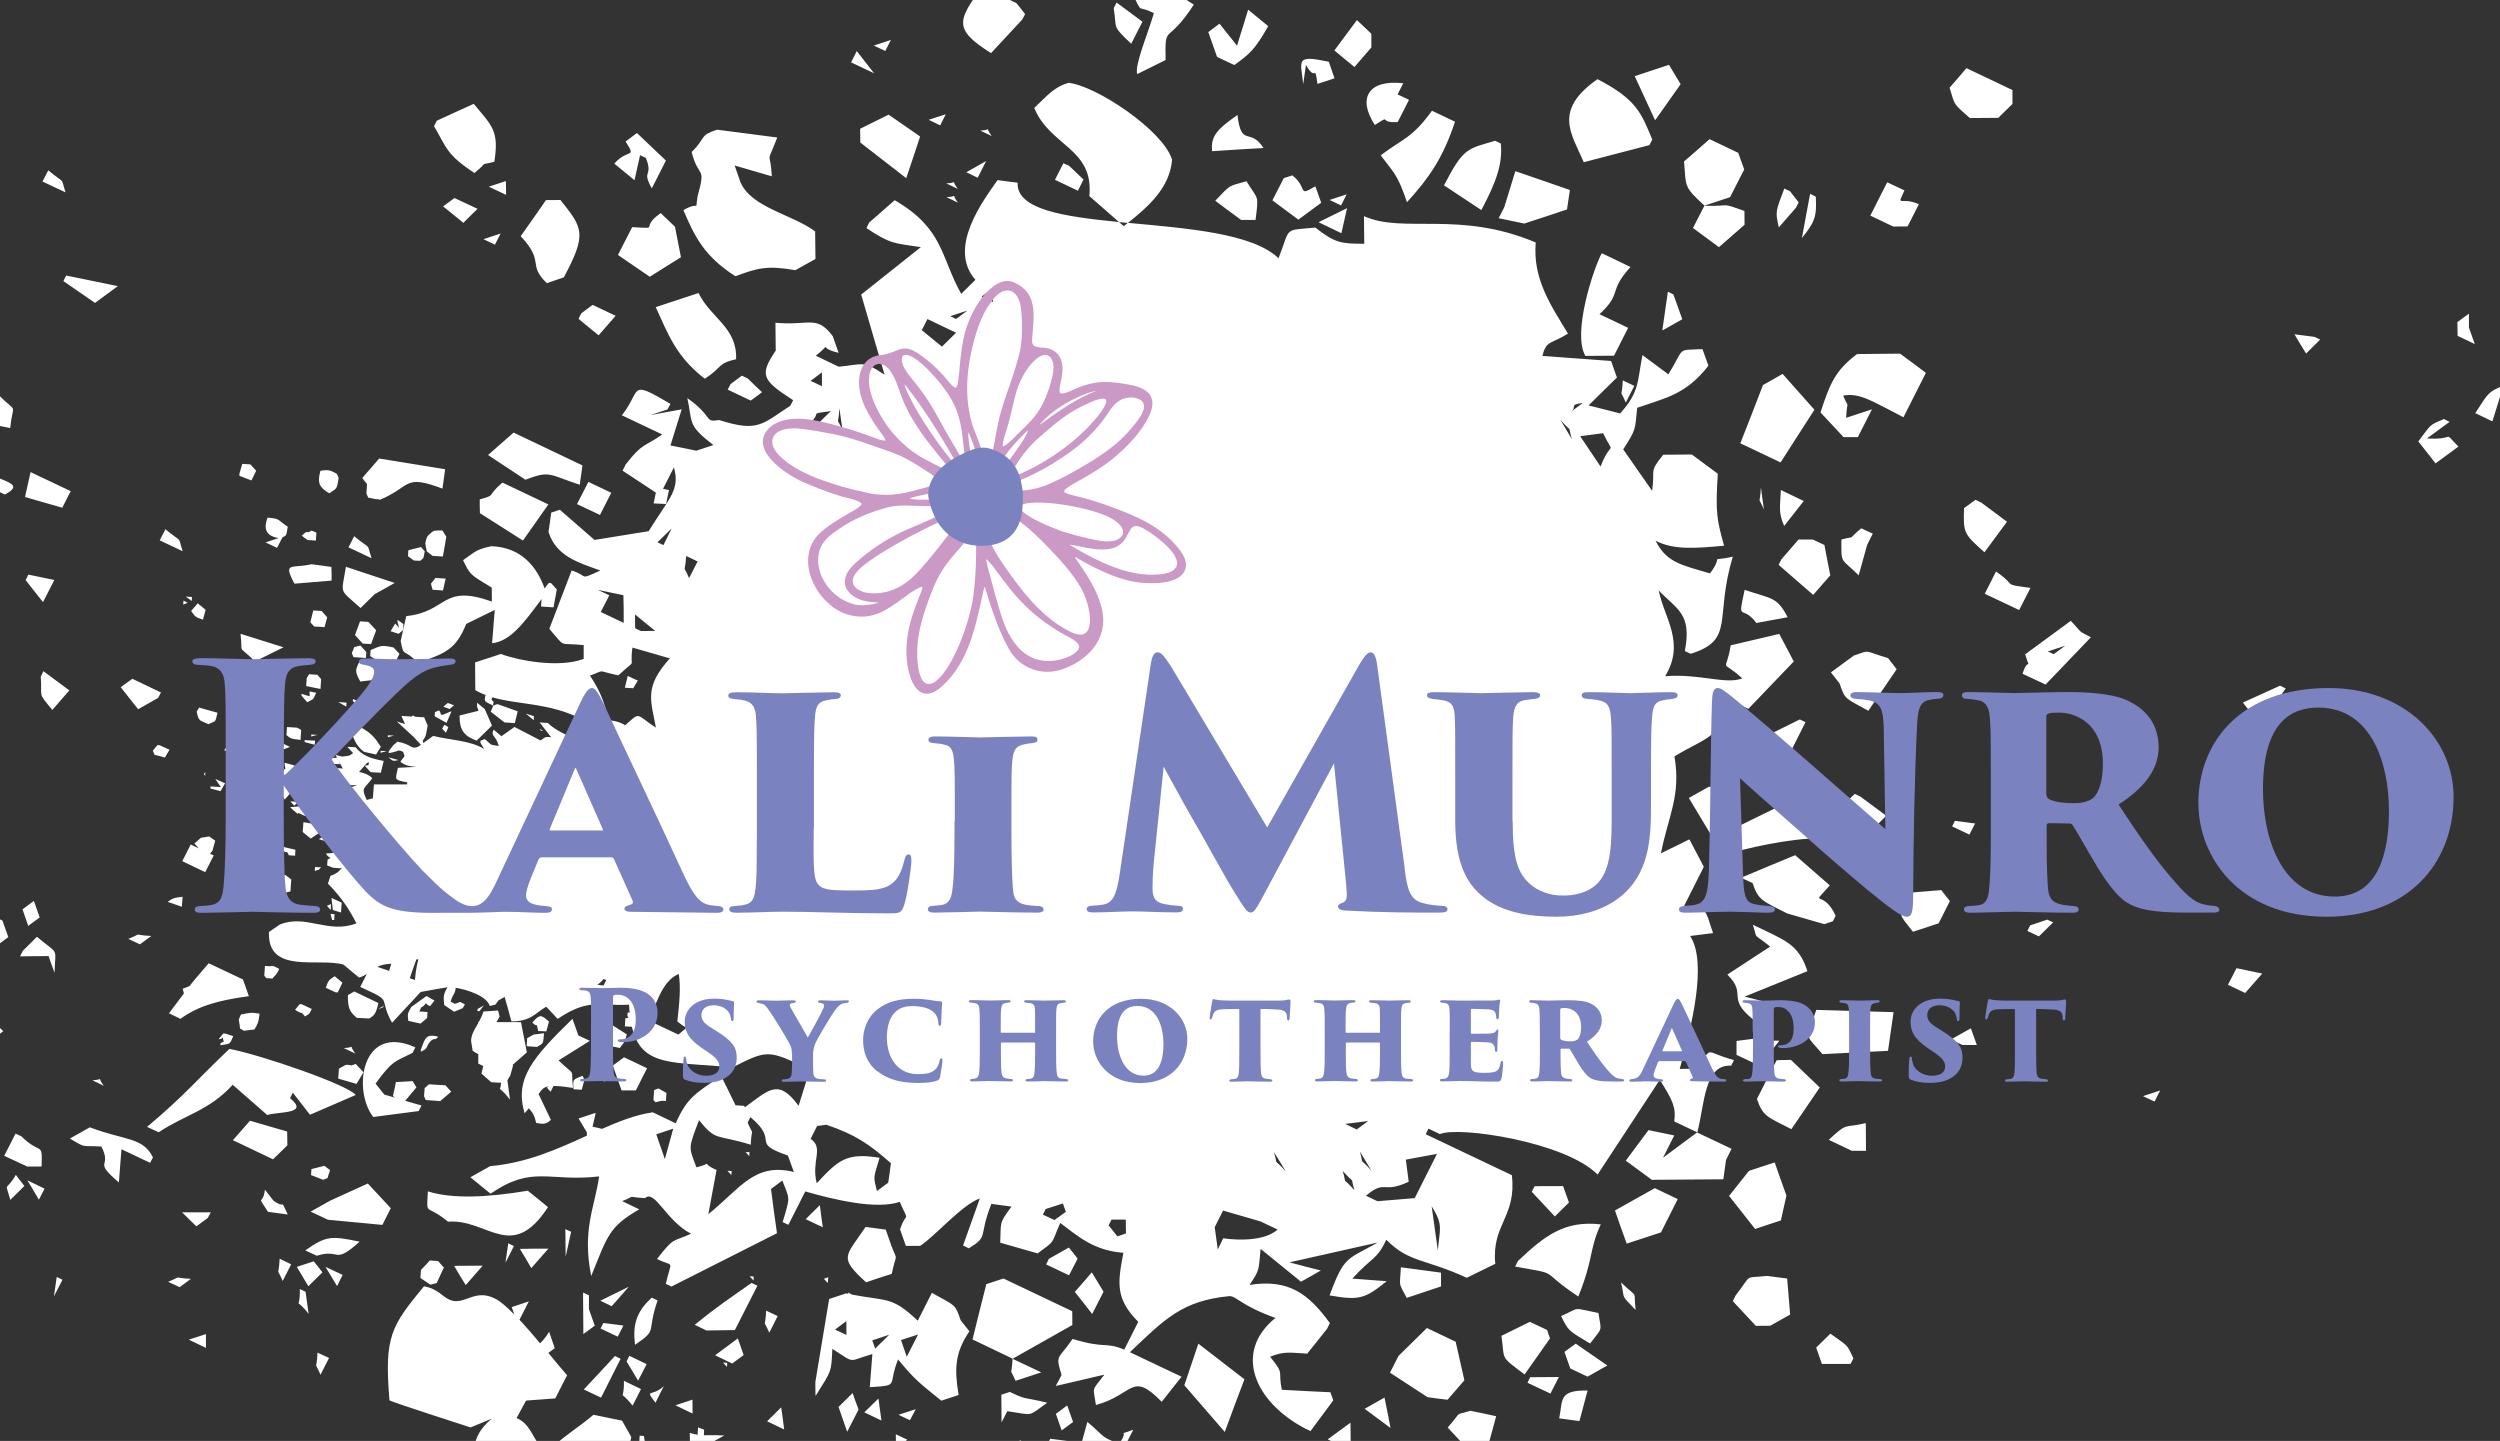 <?xml version="1.0" encoding="UTF-8"?><svg id="c" xmlns="http://www.w3.org/2000/svg" width="242.9" height="140" viewBox="0 0 242.9 140"><rect x="0" y="0" width="242.9" height="140" fill="#333333" stroke="none"/><g id="d"><path d="M32.21,87.25c.04.38.09.78.13,1.17.26.08.53.17.79.24l.07-.96c-.33-.15-.66-.3-.98-.45ZM43.39,70.23c.16-.38.31-.75.48-1.13-.28.11-.55.22-.83.34-.42,0-.04.03-.38-.42-.13.05-.27.11-.4.17l-.03.4c.38.22.77.43,1.16.65ZM25.29,67.16c-.08.06-.15.13-.22.19.04.26.1.52.15.78.2.08.4.16.59.23l.81.06.04-.78c-.46-.16-.91-.32-1.37-.48ZM42.96,70.79c.12.14.25.27.37.41.07-.18.16-.38.23-.55-.13-.09-.26-.17-.38-.23-.08.12-.15.25-.22.37ZM43.68,68.89c.14-.12.28-.23.43-.36-.21-.08-.39-.16-.6-.23-.13.12-.28.24-.43.36.21.09.4.15.6.23ZM27.65,74.12c.04.95.29.14-.27.96.07.08.13.14.19.2l.6.03c.15-.31.31-.62.46-.94-.33-.09-.65-.18-.98-.26ZM33.64,68.65l.03-.38-.8-.06c.26.16.52.3.77.44ZM29.31,52.04c.18.15.38.29.58.43l.8.05.05-.77c-.9-.44-.32.05-1-.06l-.42.35ZM30.18,81.48c.35-.23.69-.47,1.05-.7l.04-.59c-.58-.11-1.19-.2-1.79-.31l-.07.96c.26.22.52.43.77.63ZM30.61,84.23l-.03.39c.62-.21.23.03.62-.35l-.58-.03ZM28.3,85.45c-.19-.15-.37-.29-.56-.43-1.48-.1-2.59.7-3.14,1.56.06.19.12.39.18.59.05.13.1.26.17.41,1.8.05,1.91-.69,3.27-.97l.08-1.16ZM31.99,81.4c-.66-.16-.46-.18-1.01.13.59.21.52.17,1.01-.13ZM33.15,79.12l-1.41-.07.79.43c-.34.06-.68.1-1.02.15.23.67.1.41.56.8.35-.43.73-.85,1.09-1.3ZM31.64,77.68c.13.77.63.37-.06.78.27.14.53.29.79.44.15-.25.3-.5.44-.74-.11-.14-.25-.28-.38-.43l-.8-.05ZM36.48,68.44c-.33-.14-.67-.3-.98-.45.12.2.24.41.37.61-.52-.23-1.06-.45-1.57-.68l-.02.2c.32.28.65.55.95.82,1-.03.77.09,1.25-.5ZM52.41,70.8c.24.36.21.12.39.22-.13-.08-.25-.15-.39-.22ZM58.5,72.92c-.32-.14-.66-.29-.98-.44l-.64.54c-.08.25-.16.5-.24.75v.21c.69.19.63-.48.78.06.65-.37.69-.44,1.08-1.11ZM23.02,71.11l.05-.77c-.34-.08-.67-.17-.99-.25.12.34.23.66.33,1l.61.03ZM37.74,73.58c.45.35.38.41.98.27-.33-.1-.66-.18-.98-.27ZM35.03,62.72c-.2.05-.4.1-.61.15-.07.19-.15.39-.24.58.06.12.12.26.17.4l1.2.08.04-.58-.56-.62ZM38.81,63.53l-.57-.62c-1.22-.26-1.19-.18-2.23.25l-.04.59c.69.47,1.05.66,2.37.73.17-.32.31-.64.47-.95ZM30.09,67.65c-.26-.07-.53-.15-.79-.24v.19s.55.63.55.63c.65-.36.54-.15.87-.93-.72-.07-.65-.35-.63.35ZM51.85,69.98l.03-.4c-.26-.08-.53-.15-.79-.24.26.21.51.42.76.63ZM34.09,71.02c.32.86.55,1.5,1.28,2.03.38.08.79.17,1.17.26l.46-.75c-.58-.91-.92-1.31-1.9-1.87-.73.1-.58.1-1.02.32ZM38.28,71.47l-.6-.03v.19c.2-.05.4-.11.6-.16ZM20.25,70.36c.76-.38.64-.08.88-1.11-.6-.16-1.19-.33-1.78-.5-.08.12-.16.25-.24.38.19,1.01.32.84,1.14,1.23ZM28.87,70.7l-.99-.06-.05.78c.41.36.51.37,1.37.47l.06-.97c-.11-.07-.25-.15-.39-.21ZM30.24,71.37v.19c.2-.06.4-.12.61-.16l-.61-.03ZM36.98,72.95v.19c.19-.05.39-.11.6-.16l-.6-.03ZM30.58,72.36l.03-.4-1.01-.05v.19c.32.09.64.17.98.26ZM28.06,83.1l.61.04.03-.58c-.41-.1-.8-.18-1.18-.27.11.97.3.09.54.81ZM70.26,132.4c.13.14.24.27.37.41l.03-.4-.4-.02ZM61.52,66.88c.14-.25.29-.5.45-.76-.32-.14-.66-.29-.98-.45-.09.39-.18.77-.28,1.15l.82.05ZM21.42,101.37v.19c.97-.18.88-.02,1.24-.89-.25-.08-.52-.16-.78-.25h-.19s-.45.55-.45.55c.44-.1.08.11.41-.18.04.59.31.25-.23.57ZM53.52,108.8c-.39-.82-.79-1.67-1.19-2.5.28-.43.49-.68.99-.76-.07.03-.13.08-.19.12.11.14.24.28.37.41.1-.18.19-.37.28-.56.44,0,1.02.06,1.89.19-.24-2.12.37-.96-1.4-2.67,1.02-.63,2.02-1.27,3.04-1.9l-1.12-.53c-.19-.53-.37-1.08-.57-1.61-3.85,3.76-5.65,5.8-4.65,9.17.15-.16.29-.32.41-.48.37.41.54.68.72,1.43.7.12.97.13,1.42-.3ZM41.74,101.26c.51-.57.46-.05.84-.54-1.2-.3-1.28.14-1.69,1.27v.19c.71-.32.44-.35.85-.92ZM25.23,98.49c-.87-.16-.96-.08-1.82.08-.35.77-.17.31-.09,1.36.13.08.26.15.38.22.35-.04.68-.09,1.02-.13.3-.5.4-.65.5-1.53ZM52.43,140.45c-.72-.93-1.01-2.16-2.24-2.67.31-.57.61-1.13.92-1.7.95-.07,1.88-.14,2.84-.21.37-.75.78-1.51,1.15-2.25-.45-.5-1.09-1.29-1.82-2.17.21-.15.43-.31.62-.46l-.55-1.6c-.52.86-.78.99-.87,1.13-.65-.78-1.34-1.58-2.01-2.29l.91-1.79c-.56.19-1.12.37-1.66.56.08.24.17.47.25.72-.7-.71-1.34-1.28-1.82-1.52-2.02-1.08-3.02.68-4.43.1-.76-.3-1.14-1.08-2.53-1.32-3.19,3.87-3.87,4.86-3.35,11.08.34.2,7.88,2.63,7.88,2.63.69-.28,1.37-.57,2.06-.85-1.53,1.28-1.85,2.42-1.93,4.95.92.64,1.66,1.39,2.05,2.46l2.4.15c1.49-.92,2.07-2.41,2.13-4.92ZM59.32,142.82l1.44-.68c.2-.84.39-1.68.58-2.51-.3-.54-.6-1.07-.9-1.6-.94-.19-1.86-.38-2.78-.57-1.37,1.19-3.26,2.31-4.46,3.62-.1.38-.19.77-.27,1.16.56,1.5,1.69,3.33,3.15,4.07.46.1.93.19,1.39.28.56-.42,1.13-.83,1.69-1.26l.17-2.51ZM56.48,152.18c-.12-.08-.25-.15-.37-.22-.08.06-.16.11-.22.18l-.02.19c.2-.05.41-.1.61-.15ZM44.11,150.64l-.43.36-.04.77c.25.09.52.17.78.25h.19c.09-.24.18-.49.27-.75-.26-.22-.52-.42-.77-.63ZM49.03,70.19l.99.07c.1-.39.19-.76.28-1.15-.66-.23-1.31-.47-1.97-.7-.14.04-.28.1-.41.16-.09.2-.16.39-.24.58.46.35.9.69,1.35,1.05ZM72.43,111.93c.12.13.24.27.37.4l.02-.39h-.4ZM71.09,113.78l-.41-.03c.13.14.26.28.38.42l.03-.39ZM31.76,88c.12.14.24.27.37.42l.03-.58c-.13.06-.27.11-.4.17ZM41.78,97.77c.14-.19.29-.37.43-.56l-.77-.44c-.49.36-.99.72-1.48,1.07-.33.59-.39.63-.29,1.35.4.09.8.18,1.19.26l.64-.54.04-.58-.8-.06c.29-.56,0-.23.44-.55.39-.45.04-.17.61.04ZM63.74,148.93c.11-.77.22-1.54.36-2.31-.38-.35-.77-.69-1.14-1.04-.35-.63-1.81-.07-2.25.65-.54.9-.23,2.77.38,3.32l.37.42c.52-.47.71-.63,2.28-1.03ZM34.66,98.89l1.21.07c.65-.36.68-.7.9-1.5-.78-.38-1.57-.75-2.35-1.13-.2.13-.42.23-.62.36-.01,1.25.16,1.6.86,2.2ZM25.69,94.82c.06.07.11.14.18.21l.59.05c.35-.43.39-.31.67-.94-.54-.27-.44-.31-1-.26l-.39-.03-.06.97ZM32.61,96.41l.2.02c.15-.31.3-.62.46-.95-.25-.21-.49-.41-.75-.63-.56.38-.6.35-.87,1.12.31.15.64.3.97.45ZM37.36,97.68c-.21.12-.42.24-.63.36.62-.23.24.02.63-.36ZM46.39,98.05v.19s.19.01.19.01c.13-.18.29-.37.43-.56-.21.11-.42.23-.62.35ZM32.47,89.4l.03-.58-.39-.03c.05.2.11.4.16.6h.2ZM16.3,87.63c.46.15.92.31,1.37.47l.07-.97c-.78.09-.98.14-1.45.5ZM29.64,98.76c.5-.35.33-.09.65-.73-.32-.15-.65-.31-.98-.46h-.2c-.15.18-.29.36-.44.54.86.57.43,0,.97.65ZM41.19,106.49c.07.13.12.25.18.39l1.4.1,1.07-.91-.56-.62-1.6-.1-.42.37-.06.78ZM51.18,101.65l1,.07c.68-.39.57-.31.68-1.33-.34.05-.67.09-1.01.13-.22.12-.42.23-.63.35l-.05.77ZM52.28,100.17l.8.04c.08-.32.17-.63.26-.95-.75-.67-.89-.75-1.62.09.5.56.39-.15.56.82ZM64.75,106.19c-.26-.15-.51-.3-.77-.44-.14.06-.28.1-.43.17l-.06.97.21.21c.19-.06.39-.11.59-.15l.41.02.05-.77ZM58.83,101.54c.46.09.92.19,1.39.28.37-.52.48-.46.68-1.32-.45-.29-.9-.57-1.35-.86h-.2c-.22.37-.45.74-.68,1.11.05.26.1.54.16.79ZM56.62,104.52c-.98.4-.96.27-.9,1.31l.8.05c.09-.32.18-.64.26-.96-.05-.13-.11-.26-.17-.4ZM46.3,71.97c.5-.49.99-.97,1.5-1.47-.23-.53-.45-1.06-.7-1.6-.25-.21-.5-.42-.75-.63,0,.5-.05.22.14.79-.6.15-1.23.31-1.84.46-.01,1.48.48,2,1.66,2.44ZM19.21,58.62c-.22.25-.42.49-.64.74.39.54.35.58,1.15.85.09-.32.18-.64.26-.96-.25-.21-.51-.41-.77-.63ZM31.24,59.36l-.8-.05c-.09.39-.19.77-.29,1.15l.38.41,1,.06c.08-.32.17-.63.26-.95-.19-.21-.37-.41-.55-.63ZM18.22,58.57c-.13-.08-.26-.15-.39-.22l-.03.39c.13-.05.28-.11.42-.16ZM36.03,66.09c.69-.35.62-.27.87-1.11l-.56-.62c-.33-.09-.67-.17-.99-.25-.13.05-.27.12-.42.17-.49.89-.39,1.08.08,1.94.34-.05.66-.08,1.02-.12ZM37.95,61.33c.26.09.52.16.78.25.16-.13.29-.25.43-.36l.04-.58c-.2-.15-.38-.29-.57-.42,0,.52,0,.11.14.78l-.37-.42-.45.75ZM31.2,65.98c-.12-.15-.24-.27-.37-.42l-.8-.05c-.08.13-.15.26-.23.38l-.05.77c.46.1.93.19,1.39.28l.06-.97ZM35.25,62.53l.8.05c.17-.44.34-.89.5-1.34l-.76-.82-.81-.05c-.16.44-.33.89-.49,1.33.26.28.5.55.75.83ZM80.43,124.66l.04-.57c-.14.05-.28.1-.42.16.13.14.25.28.38.41ZM43.04,57.37c.08-.39.17-.77.26-1.15l-.99-.07c-.14.18-.3.38-.44.56.06.2.1.39.16.59l1.01.07ZM18.65,58l-.6-.03c.19.13.38.28.58.42l.02-.39ZM28.45,77.09c.07.14.12.27.17.4l.61.03c.16-.31.3-.62.47-.94l-1.03-.07c.23-.24.44-.48.64-.73-1.01-.26-2.04-.53-3.05-.78l-.27.53c.56.71,1.12,1.43,1.68,2.15.31-.35.61-.7.92-1.05.19.3.15.01-.12.46ZM28.21,77.86l.37.41.44-.36-.81-.05ZM20.91,75.66c.18.27.35.54.55.81l-1.01-.06v.2c.32.08.64.16.98.26.14-.26.3-.51.44-.76-.32-.15-.65-.29-.97-.44ZM32.93,103.83l-.07.97,1.78.51c.22-.38.45-.75.68-1.13-.25-.27-.51-.54-.76-.81-.14.04-.27.11-.41.15-.65-.17-.62.01-1.23.32ZM25.69,79.45c-.48.04-.95.08-1.42.11l-.02.39,1.4.09c.63-.34.34-.02.65-.74-.67-.17-1.32-.34-1.98-.51.46.53.38.51,1.36.66ZM19.93,75.39l.02-.38c-.2.34-.19.04-.02.38ZM30.22,114.17c.41.15.79.31,1.18.46.14-.06.27-.11.42-.17.07-.25.17-.51.25-.77-.18-.14-.38-.28-.56-.42-.42.11-.83.21-1.25.32l-.04.58ZM15.49,72.4h-.2c-.15.17-.3.36-.44.54.06.13.12.27.17.4.34.08.66.16,1,.26l.45-.76c-.33-.15-.65-.3-.98-.44ZM23.95,75.25c.09-.38.18-.76.28-1.14-.32-.16-.65-.3-.98-.45h-.18c-.17.37-.33.74-.48,1.12.12.14.24.27.37.42l1,.05ZM62.15,139.49l-.06.97c.21-.06.41-.1.6-.16-.05-.26-.09-.52-.13-.78l-.41-.03ZM32.9,46.43c-.05-.14-.12-.27-.18-.4-.61-.34-.8-.42-1.59-.29-.32,1.22-.11,1.6.86,2.19.71-.52.74-.28.91-1.5ZM24.43,46.68c.15-.31.31-.62.46-.94l-.56-.62-.79-.05c-.09.32-.19.64-.28.96v.2c.39.15.77.3,1.17.45ZM43.12,123.15c-.19-.21-.38-.42-.56-.63l-.8-.05c-.28.32-.57.61-.86.92l-.05.78c.32.22.64.42.97.65.2-.05.4-.1.61-.16.23-.51.46-1.01.7-1.51ZM73.23,124.03l-.4-.03.39.42v-.39ZM41.27,53.56c-.12-.13-.25-.27-.36-.41-.42.11-.83.21-1.23.31l-.04.58c.2.14.38.28.57.42l.61.03c.42-.35.29-.16.45-.94ZM43.01,51.54c-.84.02-.78-.07-1.23.31-.35.36-.29.24-.46.95.04.26.1.52.15.78.19.15.37.28.57.43l.99.06c.12-.64.23-1.29.33-1.92-.12-.2-.25-.41-.37-.61ZM66.7,146.78h.2c.09-.31.18-.63.26-.94-.12-.08-.25-.14-.38-.23l-.08,1.17ZM141.43,130.36l-2.79-1.33c-.92.91-1.84,1.82-2.76,2.71l-.83,1.63c1.22.79,2.43,1.59,3.65,2.38.64.09,1.3.18,1.94.25.55-.63,1.1-1.27,1.64-1.89-.28-1.25-.57-2.5-.85-3.76ZM144.97,157.48l.54-1.07-1.65.55,1.11.52ZM170.64,60.53c1.01-.18,2.02-.37,3.05-.56-1.05-2-1.49-1.75-4.18-2.66-.72,3.34-.27,1.31,1.14,3.22ZM150.32,129.22l-1.68-.79c-.91.45-1.84.91-2.76,1.36.35,2.38-.24,1.89,2.25,3.75.82-1.17,1.65-2.34,2.47-3.5-.1-.27-.2-.54-.28-.81ZM173.09,54.33l-.28.55,3.36,2.92c.55-.63,1.11-1.27,1.66-1.9-.2-.98-.38-1.97-.57-2.95l-1.13-.53c-.46,0-.93,0-1.38,0-.55.64-1.1,1.27-1.65,1.9ZM148.41,134.35l2.23,1.05.82-1.61c-.93,0-1.86.02-2.79.02l-.26.54ZM196.18,59.27l1.1-2.15c-2.9-.4-1.18-.11-3.35-1.59l-1.09,2.16,3.34,1.58ZM154.24,133.76c.64-.36,1.28-.73,1.93-1.09-1.02-.71-2.06-1.42-3.07-2.12-.36.26-.74.53-1.1.8.19.54.38,1.07.57,1.61l1.67.79ZM155.3,127.57c-2.69-.53-1.65-.57-3.62.3.71,1.46.68,1.38,2.81,2.67,1.27-1.67,1.1-1.08.81-2.97ZM162.74,156.55l1.1-2.16-2.79-1.32c-.72,2.69-.9,1.54.3,3.49.47-.01.93,0,1.39-.01ZM175.26,48.68l-2.23-1.07c-.06,1.59-.28,2.14.32,3.49.63-.81,1.27-1.62,1.91-2.43ZM153.01,155.28l-.56-.27-1.09,2.17c.55-.63,1.1-1.27,1.65-1.9ZM171.38,49.5c-.1-.71-.2-1.42-.29-2.14-.1,1.95-.35.63.29,2.14ZM142.87,137.07c-1.67.52-.7-.1-2.21,1.63.75.81,1.49,1.61,2.23,2.4.56-.18,1.13-.37,1.67-.54.28-.99.55-1.99.81-2.96-.83-.19-1.65-.35-2.5-.53ZM151.49,137.81c.65.09,1.3.17,1.97.26.26-1,.52-1.98.79-2.97-2.85-.04-2.39.92-2.76,2.71ZM178.91,52.42c0,2.42-.12,1.71,1.68,3.48.27-.99.55-1.98.82-2.96l.55-1.09-1.12-.52c-1.54,1.27-.3.65-1.93,1.09ZM196.52,65.47l2.23,1.04c1.47-1.53,2.93-3.06,4.4-4.59-1.38-.75-.68-.25-1.95-1.6-1.48,1.09-2.95,2.17-4.43,3.25.54,1.83.31.08-.26,1.9ZM198.99,63.29l1.66-.55c-.36.27-.74.54-1.11.82l-.56-.26ZM170.3,89.83c.53,1.62-.11.68,1.69,2.14-1.39.9-2.77,1.81-4.16,2.72,2.11,2.07-.46,2.24,3.1,4.82,0-.44-.02-.89-.02-1.34.56-.19,1.13-.37,1.68-.55-1.03-.27-2.05-.53-3.08-.79,2.04-.82,4.07-1.64,6.1-2.47-.88-2.7-2.21-3-5.32-4.52ZM151.88,115.24c-.93,0-1.85.01-2.77.01l-.29.54c.75.81,1.5,1.6,2.25,2.4.44-.45.92-.9,1.37-1.35l-.57-1.6ZM177.78,86.02c-1.12-.98-2.25-1.96-3.36-2.93-1.76.72-3.51,1.46-5.26,2.19l1.12.52c.57,1.68.92,1.71,3.36,2.95,1.21.34,2.41.69,3.61,1.04l.83-.28.27-.54c-1.26-2.74-2.58-.66-.56-2.95ZM196.98,90.45l1.12.53c.46-.46.93-.91,1.38-1.36l-.57-.27-1.66.56-.27.54ZM185.87,90.53c.82-.27,1.65-.54,2.49-.82l1.09-2.16c-.29-.36-.56-.71-.84-1.07-1.21.1-2.41.2-3.62.3-.4,2.59-.57,1.85.87,3.75ZM163,116.5l-2.22-1.06c-1.29.72-2.59,1.45-3.87,2.17.37,1.08.75,2.15,1.14,3.22l3.33-1.09,1.63-3.24ZM140.22,153.22l-1.12-.53c0,.45,0,.89.03,1.34.35-.27.73-.54,1.1-.81ZM217.3,94.07l-.83,1.61,1.67.8c.56-.64,1.1-1.26,1.66-1.89-.84-.18-1.68-.35-2.5-.52ZM177.69,110.75l2.23,1.06c.46,0,.93,0,1.38,0l-.02-2.69c-2.13.54-1.66-.19-3.6,1.63ZM168,116.2c.85,1.07,1.68,2.13,2.53,3.21.83-.29,1.66-.56,2.5-.83.18-.81.36-1.62.54-2.42-.39-1.07-.77-2.15-1.14-3.22-.83.27-1.65.54-2.5.82-.65.81-1.28,1.62-1.93,2.43ZM192.06,101.51l-.57-1.6c-.64.36-1.29.72-1.94,1.09l1.12.53c.46,0,.93,0,1.39,0ZM176.47,98.12c-1.01,3.1-1.17,2.2.6,4.3,2.13-.11,4.25-.22,6.37-.32.19-1.25.35-2.51.54-3.76-2.51-.07-5.01-.15-7.51-.22ZM209.34,107.03l.54-1.08-1.67.55,1.13.53ZM170.94,100.85c-.75.1-1.49.2-2.22.29,0,.45,0,.9,0,1.35l2.24,1.06c.64-.81,1.28-1.62,1.92-2.43-1.95-.15-1.14,1.08-1.94-.26ZM170.7,106.77c.58,1.67.93,1.71,3.35,2.94.92-1.35,1.84-2.71,2.76-4.05l-2.8-2.68c-.47.01-.93.01-1.39.03l-1.92,3.77ZM177.02,132.52c.93,0,1.85,0,2.78,0l.28-.54c-.67-1.39-.39-1.09-2.24-2.4-.46.45-.93.9-1.38,1.35l.56,1.6ZM219.61,70.41c.82-1.18,1.65-2.35,2.47-3.52l-.55-.27c-1.2.55-2.41,1.09-3.61,1.64.56.72,1.13,1.43,1.68,2.15ZM147.48,122.52l-.27.54c4.62.82,2.11.23,6.14,2.91,1.53-3.81,1.02-4.49,2.18-7.01-3.57-.41-5.5,1.16-8.04,3.55ZM166.84,73.46l1.67.8.57-1.08c-.66-.09-1.3-.17-1.96-.25l-.28.53ZM171.68,123.97c-2.31.26-1.34-.31-3.05,1.9l-.27.55c.75.8,1.5,1.6,2.24,2.4.47,0,.94,0,1.4-.01.64-.36,1.29-.72,1.93-1.09-.1-1.17-.19-2.34-.29-3.5-.66-.08-1.31-.17-1.95-.25ZM169.63,76.13l1.11.54c.38-.28.75-.54,1.11-.82-2.02-.09-.64-.34-2.22.28ZM183.44,63.94c-2.41-.71-1.64-.83-3.33-.24-.75.55-1.48,1.08-2.22,1.63.28.36.57.71.84,1.07.57,1.65.52,1.38,2.8,2.66.92-1.34,1.83-2.7,2.75-4.04-.27-.36-.56-.72-.84-1.08ZM173.79,73.41l1.63-3.24-.55-.27c-.93.46-1.85.91-2.77,1.37l1.69,2.13ZM158.92,127.28c-.25-2.12.35-.96-1.42-2.68.43,1.81-.12,1.06,1.42,2.68ZM180.77,80.08l1.13.54c.45-.45.92-.91,1.37-1.36-.83-.62-1.66-1.24-2.51-1.86l-.55-.27c-.46.45-.92.91-1.38,1.35,2.31,1.08,1.63.09,1.95,1.6ZM191.35,81.09l.55-1.08c-.65-.08-1.31-.17-1.96-.26l-.27.54,1.68.8ZM167.42,76.42c-.47,0-.93,0-1.39.02-.66.36-1.3.72-1.94,1.09,1.13,1.87,2.25,3.74,3.37,5.62,1.66-.7,6.96-1.76,9.16-1.68.46-.46.91-.9,1.37-1.35-.56-1.17-1.13-2.31-1.69-3.47-2.77,1.35-5.54,2.72-8.31,4.08-.19-1.43-.4-2.85-.58-4.29ZM136.11,123.14c-.09,1.96-.29,1.37.57,2.96,1.11-.37,2.23-.74,3.33-1.11,0-.45,0-.89,0-1.34l-3.89-.52ZM114.61,147.76c-.64-.09-1.3-.18-1.94-.26l.56,1.61c.47-.45.92-.9,1.38-1.35ZM82.77,125.78h0c-.12-.07-.25-.15-.39-.22.03.06.05.1.06.15-.08,0-.14-.03-.22-.05l-1.66.55-1.34,8.07c0,.44,0,.9.02,1.35,1.55-2.48,1.53-2.24,1.63-4.58,2.35,1.52,1.44,1.2,3.89.51-.08,1.06-.17,2.15-.25,3.22,2.98-.2,1.69-.07,2.75-2.7,1.64,2.03,2.26,2.43,4.2,4.01l1.68-.55c-.42-2.55-.37-4.1,1.05-6.19-.28-.35-.56-.72-.85-1.07-.56-1.65-.51-1.37-2.8-2.67l-1.37,2.71c-2.54-2.4-2.95-1.87-6.41-2.54ZM84.75,130.23l1.65-.55c-.45.45-.92.9-1.37,1.35-.1-.26-.18-.54-.28-.8ZM88.1,131.82l-.56-1.62,1.66-.54-1.1,2.16ZM82.25,129.71l-1.12-.53c.37-.27.74-.54,1.1-.82,0,.45.01.9.01,1.35ZM78.27,118.45l1.67.79c-.1-.72-.2-1.43-.28-2.15-.47.46-.93.91-1.38,1.36ZM131.24,140.92c-.01-.89-.01-1.8-.03-2.69-.73.54-1.46,1.08-2.21,1.62l2.24,1.07ZM98.67,134.16c.83-.27,1.67-.54,2.5-.82l-2.79-1.32c-.09,1.95-.36.62.29,2.14ZM98.38,132.02l5.81-3.28c0-.44-.01-.89-.01-1.34l-6.68-3.18c-.56.17-1.11.37-1.67.55-.45,1.79-.91,3.59-1.34,5.37l3.9,1.87ZM106.12,127.66l1.1-2.16c-.38-.62-.76-1.25-1.14-1.88-.53.64-1.1,1.27-1.65,1.9.57.72,1.14,1.43,1.68,2.14ZM103.85,121.21c-.64.37-1.28.73-1.94,1.1l-.27.54,2.23,1.06.83-1.62c-.27-.36-.56-.73-.85-1.08ZM132.59,136.88c.85.62,1.67,1.24,2.51,1.86-.19-.98-.37-1.97-.58-2.95-.65.36-1.28.73-1.93,1.09ZM160.17,146.62l.56-1.07c-.55.17-1.11.37-1.67.54l1.11.53ZM137.9,140.06c-.56.19-1.11.37-1.67.56l1.12.52.55-1.08ZM166.01,146.04c.83.62,1.67,1.24,2.51,1.87-.09-.72-.19-1.44-.29-2.16-.75.1-1.47.19-2.22.29ZM162.39,144.99c-.21,1.71-.88.31.29,2.16.37-.28.73-.54,1.11-.81-.28-.36-.57-.71-.84-1.08l-.56-.27ZM114.59,146.41c1.03-.19,2.04-.37,3.06-.56l.28-.54-.57-.26c-2.03.37-2.05.68-2.77,1.35ZM151.28,146.42c-.1-.27-.19-.53-.29-.79l-.55-.28c-.46.45-.93.9-1.39,1.35l1.11.53c.28-.08.55-.18.82-.26l.28-.55ZM154.62,146.66l-2.24-1.06-.27.55c.47.88.93,1.78,1.41,2.67l1.1-2.15ZM37.15,119.01l.82-1.62c-.75-.8-1.49-1.6-2.23-2.4-1.21.55-2.4,1.1-3.61,1.64-.64.36-1.28.72-1.95,1.09l1.68.79c1.77.16,3.52.33,5.29.5ZM11.55,114.89c.08-1.08.17-2.16.25-3.23l2.79,1.32.27-.53c-.99-1.99-2.67-1.61-6.13-2.92-.65.36-1.3.73-1.94,1.09,1.68,1,1.04.64,3.06.78,1.1,2.12-.91,1.27,1.7,3.48ZM31.62,123.08c.38.62.75,1.25,1.13,1.88l.54-1.09-1.68-.79ZM28.84,123.09c.37.63.75,1.25,1.12,1.88.46-.45.92-.9,1.37-1.35-.28-.36-.56-.71-.84-1.07l-1.66.54ZM14.29,109.49l1.13.52c2.55-1.7,4.89-2.09,7.19-4.61l3.35,2.93c1.22-.35,4.12-.08,2.22-1.63l.27-.54c.56.72,1.12,1.44,1.67,2.15,1.48-.65,2.95-1.28,4.44-1.92-.67-.95-9.12-3.88-12.27-4.48-3.45,3.28-4.23,4.4-8,7.58ZM84.15,124.59c.83-.29,1.65-.56,2.49-.82.46-2.21.6-1.09-.02-2.69l-.56-1.61c-.41-.06-.81-.1-1.24-.17,0,0-.01,0-.02,0h0c-.23-.02-.47-.06-.7-.09-1.96,2.92-2.65,2.92.05,5.38ZM68.43,140.57c.64-.38,1.3-.74,1.94-1.1-1.1-.05-1.61-.02-1.98-.02l.02-.54c-.21-.08-.39-.15-.59-.23l-.04.72c-.2-.03-.42-.08-.76-.18l.03,2.69c.46-.45.9-.89,1.37-1.34ZM96,147.63l-.57-.27c-.09.63-.18,1.25-.27,1.89l.84-1.62ZM10.09,105.5c-.75-.96.12-.6-1.11-.54l1.11.54ZM55.49,119.68l-.56-.26.03,2.68c.17-.79.35-1.61.53-2.42ZM53.25,117.29c-.66-.54-1.3-1.07-1.97-1.6-3.9.65-7.35.82-9.71.06-.13,2.54-.23,1.13,1.96,2.95,3.83-.31,6.18,4.01,9.71-1.41ZM49.94,121.07l-.56-.27c-.09.63-.17,1.25-.27,1.89l.82-1.62ZM26.53,112.64c.46-.45.92-.9,1.39-1.36-.01-.45,0-.89-.02-1.34-1.2-.35-2.4-.69-3.61-1.05-.56.63-1.1,1.26-1.66,1.89l3.9,1.86ZM53.28,121.32c-.93,0-1.83,0-2.77.02.37.61.76,1.24,1.11,1.87.56-.63,1.11-1.26,1.66-1.89ZM26.02,117.74c.64.08,1.3.17,1.94.26-.83-1.72-.06-.42-1.39-1.34-.28-.36-.57-.72-.83-1.07-.2,1.68-.88.29.29,2.14ZM144.03,141.63c-.55.18-1.11.37-1.66.56.66,2.43-.82.74,1.96,2.94l1.09-2.17c-.47-.44-.93-.89-1.39-1.33ZM4.33,115.49l-1.67-.81c.37.63.76,1.25,1.12,1.88l.55-1.07ZM82.34,141.8c-.65-.08-1.29-.17-1.95-.25l-.26.54,1.66.8.55-1.09ZM76.19,138.89c-.08-.72-.19-1.43-.29-2.15-.44.45-.91.9-1.37,1.35l1.66.8ZM100.4,143.02c-.28-.36-.55-.72-.83-1.07l-.56-.26c0,.9.01,1.79.01,2.68.46-.45.92-.9,1.38-1.35ZM110.75,151.27l.54-1.07c-.65-.09-1.29-.17-1.94-.26l-.28.54,1.68.79ZM67.28,135.99c-.55.18-1.1.36-1.65.55l1.66.8c0-.44,0-.9-.01-1.35ZM88.15,139.88l-1.11-.53c0,.45.01.9.01,1.35.37-.27.74-.55,1.1-.81ZM61.46,136.58l.82-1.62-1.66-.8c.04,2.38-.67.51.85,2.42ZM71.14,132.48c.38-.28.73-.55,1.11-.82-.19-.54-.38-1.08-.56-1.62-.73.54-1.47,1.09-2.21,1.64l1.66.8ZM61.99,134.16l.84-1.62-1.68-.81-.27.55c.37.62.76,1.24,1.12,1.87ZM58.4,135.79l1.9-3.77-.55-.27c-1.01,1.09-2.01,2.17-3.03,3.25l1.67.79ZM63.88,126.35l-.55-.27c-1.61,1.44-1.85,2.8-1.63,4.58,2.28-1.55,1.08-1.09,2.19-4.31ZM102.91,143.54l-1.68-.8c.38.63.74,1.26,1.13,1.87l.54-1.07ZM133.53,150.04l1.11.53.55-1.09-1.66.56ZM119.63,150.14c.37-.27.74-.54,1.11-.81l-1.68-.8.57,1.61ZM101.83,147.04c-.74-.97.12-.59-1.12-.52l1.12.52ZM244.8,57.59l2.22,1.06c.75-.55,1.47-1.09,2.22-1.63l.82-1.62-2.79-1.32c-.47.45-.92.91-1.38,1.34l-1.09,2.17ZM104.58,144.33c.37-.27.73-.54,1.11-.81-.74.09-1.48.19-2.22.28l1.11.53ZM126.29,147.95l.54-1.09-1.65.56,1.11.53ZM109.88,146.18c.83-.72,1.66-1.45,2.49-2.17-3.04-.15-1.47.36-4.45-.77l-.27.54c.66,1.38.4,1.09,2.24,2.4ZM116.43,130.55c-.45,1.34-.91,2.68-1.36,4.04l3.93,4.54c.62-1.71,1.26-3.41,1.91-5.12-1.49-1.16-2.98-2.31-4.48-3.46ZM130.42,143.88l.27-.55c-.29-.36-.56-.71-.83-1.07-.29.1-.57.19-.84.27l.57,1.61c.28-.08.55-.18.83-.27ZM98.44,140.07l1.12.54c-.75-.97.12-.6-1.12-.54ZM108.73,140.27c-1.86-.7-1.33-.65-3.08-2.12-.27.99-.54,1.98-.81,2.95l1.67.79c.64.08,1.31.18,1.95.26l1.65-3.24c-1.82.7-.25-.2-1.37,1.35ZM104,140.04c-.66-.08-1.3-.17-1.96-.25l-.27.53,1.68.79.55-1.08ZM96.79,143.31l.82-1.62c-.28-.36-.55-.71-.84-1.07-.64.36-1.29.72-1.94,1.09.66.53,1.32,1.06,1.95,1.59ZM88.97,136.92l-1.67.54,1.11.53.56-1.07ZM81.47,136.69l.84,2.42,1.11-2.16c-.2-.53-.4-1.06-.58-1.6-.45.45-.92.91-1.37,1.35ZM103.69,136.55c-.36.27-.74.54-1.1.82l.56,1.61c.38-.28.74-.55,1.11-.82-.19-.53-.38-1.07-.57-1.6ZM57.79,128.81l-.57-1.61c0-.45,0-.9,0-1.35l-.57-.26c.01,1.34.02,2.68.03,4.03.36-.27.73-.54,1.1-.81ZM59.43,126.91c.57-.64,1.12-1.26,1.66-1.89-.93.45-1.84.9-2.76,1.36l1.1.53ZM44.12,122.99c.37.62.74,1.25,1.13,1.87.55-.62,1.11-1.26,1.65-1.89l-2.78.02ZM60.57,128.79c-.65-.09-1.3-.16-1.95-.25l-.27.54,1.67.79.55-1.08ZM83.97,137.22l1.67.8c-.09-.71-.19-1.43-.29-2.14-.46.45-.92.9-1.37,1.34ZM68.62,129.27l2.78-.04,2.19-4.31-.57-.27c-2.2,1.56-3.15,2.14-5.52,4.07l1.12.54ZM97.29,135.51c.01.89.02,1.79.02,2.69l.56-1.09c2.67.39,1.91.57,3.88-.82-2.46-.6-1.9-.22-3.63-1.05-.27.09-.54.18-.83.27ZM74.74,129.49l.82-1.62-1.12-.53c-.09,1.95-.35.63.3,2.14ZM63.69,136.29l.8-1.61c-1.14,1.1-1.91.16-.8,1.61ZM238.78,32.63l1.67.8c-.19-.52-.37-1.07-.57-1.61,0-.44,0-.89,0-1.34-.37.27-.75.54-1.12.81,0,.44.02.89.02,1.34ZM60.64,102.72c-.36.27-.73.53-1.1.81.28.81.56,1.61.85,2.41.46,0,.92,0,1.39,0l1.09-2.15-2.23-1.06ZM46.95,103.58c-.06.23-.12.48-.17.73.31.27.62.55.95.84l.96.05c-.1,1.14-.42,0,.86,1.64-.08-.64-.17-1.27-.25-1.88.09-.16.19-.31.28-.47.09-.31.18-.64.27-.96-.02-.02-.05-.04-.06-.05.47-.41.94-.82,1.4-1.23-.19-.98-.38-1.96-.57-2.94-.82,0-1.61,0-2.4,0,.09-.11.18-.27.32-.54-.04-.2-.1-.4-.15-.59-.47.03-.95.07-1.42.1-.12.4-.29.73-.46,1.04-.02,0-.04,0-.07,0,.01.03,0,.07.01.12-.33.56-.65,1.03-.68,1.67.05.33.09.65.15.98.2.13.37.25.55.34,0,.31,0,.62,0,.91l.47.23ZM58.71,105.15c.18-.81.36-1.62.55-2.43l-.55-.27c-.47,2.21-.6,1.08,0,2.7ZM157.96,39.12l.83-1.63-1.12-.53c-.09,1.95-.35.65.29,2.15ZM18.34,130.16l1.67.8c0-.45,0-.89,0-1.34l-1.66.54ZM12.48,91.23l1.12.52c.37-.27.74-.54,1.1-.81-2.02-.1-.66-.35-2.22.28ZM-21.4,92.55c-1.02,1.49-1.24.23-.27,1.88l.82-1.62-.55-.26ZM-24.2,91.23c-.64.36-1.29.73-1.93,1.09l-.28.54,1.67.8c.38-.27.75-.55,1.11-.82-.2-.53-.37-1.07-.57-1.6ZM-28.36,91.25l.56,1.61c.37-.27.73-.54,1.11-.81l-1.68-.79ZM36.1,54.23c-.54-1.61.1-.67-1.69-2.13l-.55,1.08,2.23,1.05ZM11.73,66.77l1.69,2.14c.64-.37,1.3-.73,1.94-1.1l.28-.53-2.78-1.33c-.38.27-.75.54-1.12.81ZM22.9,73.42l.55-1.09c1.62,1.22,2.64,1.07,4.72.24l-2.23-1.06c-1.16-.68-.57-.14-2.51-.52-.55.63-1.1,1.26-1.65,1.89l1.12.53ZM23.62,95.17l-3.34-1.58c-1.02,1.18-1.44,1.66-1.87,2.22-.22.09-.45.18-.66.26.04.16.08.31.12.45-.34.45-.77,1.03-1.45,1.93l1.11.54c1.69-1.22,3.58-1.79,6.65-2.2l-.57-1.62ZM-13.39,87.65c-1.2-.35-2.41-.69-3.61-1.05-.75.54-1.48,1.08-2.21,1.63l1.68.79c2.34-.74,1.6.95,4.15-1.38ZM42.99,47.47c.09-.63.18-1.26.26-1.88-2.13-.35-4.27-.69-6.41-1.04-.55.63-1.1,1.26-1.64,1.89.15.21.3.4.46.59l-.06.92c.06.14.11.27.18.4.57.11.81.19,1.02.15.03.02.06.04.07.08,3.17-1.33,2.29-2.54,6.11-1.11ZM30.98,75.25l-1.12-.53c0,.44,0,.89,0,1.34.37-.27.75-.55,1.11-.81ZM-4.23,85.97c-.1-.71-.2-1.43-.29-2.15l-.56-.26c.04,2.39-.65.5.86,2.41ZM-20.88,88.78c.54-1.52,1.09-3.06,1.63-4.59-2.2-.31-1.32.04-3.05-.78-.47,0-.94,0-1.39,0l-1.38,2.7,1.69,2.13c1.7-1.47.74-.33,2.5.53ZM3.86,89.14c-.19-.53-.38-1.07-.57-1.61-.37.27-.75.55-1.1.82l.55,1.61c.37-.28.73-.55,1.11-.82ZM-12.07,115.06l-.26.53,1.65.8.56-1.09c-.65-.08-1.29-.17-1.95-.25ZM192.81,53.66c.74-.99,1.47-1.98,2.19-2.97-.83-.62-1.67-1.25-2.5-1.86l-.56-.27c-.37.27-.74.54-1.11.81-.1,2.48.02,2.52,1.98,4.29ZM20.48,117.79h-2.79c.46.46.94.91,1.39,1.36.37-.27.74-.54,1.11-.82l.29-.54ZM-12.6,43.83l.82-1.62c-1.16,1.11-1.92.16-.82,1.62ZM-13.73,114.27l-.56-.27c-.1,1.96-.36.64.3,2.15.36-.28.74-.54,1.09-.82-.28-.36-.55-.71-.83-1.07ZM27.17,122.3c-.1,1.96-.36.64.3,2.16l.82-1.62-1.11-.54ZM5.51,124.07c-.09.63-.18,1.26-.27,1.89l.83-1.62-.55-.27ZM29.13,125.24c.05,2.39-.66.5.86,2.42-.11-.71-.2-1.43-.3-2.15l-.56-.27ZM18.56,124.25c-2.01-.09-.65-.34-2.23.29l1.13.52c.36-.27.73-.54,1.09-.81ZM36.24,108.53l4.44-.58.27-.54c-.54-.15-1.09-.32-1.63-.47h.06c.35-.42.72-.85,1.08-1.29-.12-.21-.24-.41-.37-.61-.54.04-1.08.07-1.62.09-.08.45-.2.9-.29,1.35.06.06.12.11.17.16-.34-.09-.68-.19-1.01-.29-.29-.35-.55-.71-.85-1.07,1.67-2.27,1.79-2.07,3.59-2.98l.28-.54c-5.24-2.37-6.12,4.13-4.11,6.75ZM1,116.58c.46-.46.94-.91,1.37-1.35-.27-.35-.56-.71-.83-1.08-1.04,1.8-1.07.46-.54,2.43ZM-9.93,104.03l-.27.53,1.66.8c-.52-1.83.2-.22-1.4-1.33ZM-3.28,103.17c-1.56,1.92-2.15,1.98-2.75,2.71,1.21.34,2.41.7,3.62,1.05.18-.81.36-1.62.53-2.43-.47-.45-.93-.89-1.41-1.34ZM-13.19,113.19c-.1-.71-.18-1.44-.29-2.15-.2,1.69-.87.31.29,2.15ZM33.4,101.83l1.12.53c-.74-.96.13-.59-1.12-.53ZM.32,100.19c-.45-.44-.92-.9-1.39-1.34-.74.55-1.49,1.09-2.22,1.63l1.12.53c.47,0,.93,0,1.4-.01.37-.27.73-.54,1.09-.81ZM-.14,112.02c-.18-.53-.37-1.07-.56-1.6-.65.36-1.3.73-1.94,1.08.47.45.93.89,1.41,1.34.36-.28.72-.55,1.1-.82ZM2.65,113.34c.46,0,.93,0,1.39,0,.08-2.54-.04-1.04-1.97-2.94l-.56-.26-1.1,2.16,2.24,1.04ZM-6.83,108.84c-.11-.72-.2-1.43-.3-2.15h-2.79s.57,1.63.57,1.63c2.13-.42.28-.28,2.51.51ZM60.76,45.19l-.27.54c1.08.71,2.15,1.42,3.23,2.13-.08.36-.14.7-.21,1.05l1.21.06c.08-.44.18-.89.28-1.35-.19-.04-.38-.09-.58-.13l1.06-2.08c.6,2.18-.39,2.88-2.46,6.2-1.76.28-3.51.57-5.26.85l-3.36-2.93-.84.27c-.08.64-.18,1.25-.27,1.89.76,2.34,2.83,2.95,5.04,3.74-2.19,1-1.07.52-2.79,0-.72,1.9-1.45,3.78-2.17,5.67,1.7,1.96.81,1.3,3.34,1.58v1.34c-2.45.92-6.44.13-8.04-.48-.84.27-1.67.55-2.51.82,0,.89.02,1.79.02,2.69.31.19.65.35,1,.48-.21.74,0,.62.73,1.02.01-.61.23-.1-.17-.59.05-.09.07-.14.09-.21,3,.88,7.04.43,10.41,3.32-.02.09-.05.17-.06.25.06.21.11.39.16.59.22.09.44.2.67.29-.09.04-.19.09-.28.13.64.54,1.3,1.07,1.96,1.6l-.27.54c-.08.03-.17.04-.25.06-.01-.45-.2-.7-.71-1.18l-.6-.04c0,.5,0,.94,0,1.31-.97-.04-1.99-.29-2.96-.49.11-.43.42-.94.6-1.74v-.19c-1.14-.75-2.38-1.06-3.27-1.96l-.8-.05c.37.48.74.95,1.12,1.44-.57-.04-.47-.09-1.03.31-.84-.44-1.68-.87-2.53-1.31-.41.3-.85.59-1.27.9-.25-.22-.51-.43-.76-.64-.32.68.19.47.5,1.59-1.04-.16-.59-.06-1.36-.67-.14.05-.28.12-.42.16v.2c.11.2.24.4.36.6-1.35-.84-3.35-.86-4.95-1.27-.32.23-.65.46-.96.7-.02-.09-.04-.18-.05-.26.36-.43.32-.7.47-1.45-.12-.27-.23-.53-.34-.8l-.85-.05-.27-.13-.05.11-1.04-.06c.11.25.23.53.35.79-.26-.08-.52-.16-.79-.25.55.51,1.1,1.02,1.66,1.53.11.14.32.35.67.73-.09.08-.19.14-.29.21-.68.26-.62-.26-1.98-.51-.14.12-.28.24-.42.36-.15.19-.29.38-.43.56v.19c1.06-.16.85-.41,1.4-.11.21.66.2.21-.27.96.44.33.69.41,1.56.49h-.01c-.6.03-1.2.05-1.79.09-.23,1.14-.46,1.17.91,1.41l-.02.2c-1.07,0-2.14,0-3.22,0l-.1,1.35c-.19.06-.41.1-.6.16-.61-1.26-.19-1.08.54-2.11-.29-.32-.76-.5-1.28-.61.24-.28.48-.55.71-.82.08-.05.16-.1.26-.14-.13.35.14.26-.42.36.18.21.37.41.57.62l.99.06c.09-.38.18-.76.28-1.15-1.31-.24-2.11-.54-2.73-1.33l-.81-.04c.19.2.39.41.57.61-.41.29-.3.25-1.03.33v.02c-.23-.06-.45-.12-.68-.18.05.08.1.17.14.27-.08,0-.25.07-.67,0,.37-.43.72-.86,1.09-1.29-.54.22-1.1.45-1.65.68l-.06.96c.19.09.38.16.58.24l1,.05c-.04-.1-.07-.18-.09-.26.12.23.24.46.37.69-.04-.01-.07-.01-.1-.02l-1.39-.09-.04.58c.89,1.24,1.31,1.13,2.93,1.15-.33.11-.68.22-1.03.32.25,1.31.63,2.42,1.1,3.46-.55.73.22,1.45-2.67,1.05.16.6.34,1.11.54,1.62-.18.11-.37.15-.98.17.26.56.71.31.16.59l-.05.57c.19.08.39.16.59.23l.8.06s.02-.08.03-.13c0,.03.02.05.02.09-.27.34-.61.61-1.11.76-.08.25-.17.49-.25.76,1.2,1.23,1.96,2.29,2.77,3.86-2.77,1.07-4.89-.93-7.45.12-.35.25-.7.47-1.05.72-.17,4.15,4.82,2.47,7.24,3.17.5.43,1.01.84,1.52,1.26.33-.1.55-.22.75-.35l-.64,1.26.56.26c2.62,1.19,1.19.81,2.53,3.22.93-.99,1.86-2,2.78-2.99.87-.16,1.74-.32,2.6-.46-.37.65-.41.86-.31,1.73.31.22.63.43.96.65.27-.11.55-.23.83-.34.07-.13.15-.25.22-.37-.75-.38-.23-.23-1-.06-.13-.08-.26-.15-.39-.22.28-.87.42-.68.5-1.34,1.09.19,3.01.78,3.3,1.77.77-.22.41.03.84-.53.21-.12.41-.23.61-.35.23.79.44,1.58.66,2.38,1.95-.01,2.33-.84,3.38-1.43.38.39.74.79,1.11,1.19,3.05-2.08,4.15-1.21,6.94-1.39,0,.28.03.53.06.77h-.19c-.18.58.39.45-.23.56l-.05.78.68.04c.74,3.19,2.85,3.43,6.63,3.7.02,0,.05.02.09.02t0-.02c.92.07,1.94.14,3.06.25,3.39-1.72,3.47-1.76,7.51.23-.36,1.16-.72,2.33-1.09,3.5-1.95-2.65-2.82-1.62-5.2.13-.04-.05-.08-.09-.12-.13l-.8-.05s0,.01,0,.01c-.47-.95-.93-1.92-1.41-2.87-2.43,1.7-3.26,2.02-4.41,4.61l-2.23-1.07c-1.64.24-3.26.87-4.93,1.61-.31-.08-.61-.15-.92-.21.1-.45.2-.9.31-1.35l-1.67.55c.27.45.54.9.81,1.35v.32c-2.81,1.28-5.81,2.65-9.39,2.96-.63.36-1.28.72-1.93,1.08.65.54,1.31,1.07,1.96,1.6,4.11-2.82,5.63-1.12,10.55-1.68-.43,3.01-1.67,5.16-.77,9.68,1.57-3.84,1.68-4.77,4.67-6.48l-1.66-.8c1.55-.61.19-.4,2.22-.29.95-.88,2.03,2.19,4.47,3.46-1.85.84-1.59.26-3.31,2.45,1.72.86,1.42-.07.86,2.42l.55.26c3.42-1.72,6.83-3.45,10.25-5.18-.21-1.43-.4-2.87-.58-4.3.36-.27.73-.54,1.1-.82.71,1.87.81,1.44.03,4.04l.56.26,1.64-3.24c2.71.78,6.91,1.8,9.18,1.01.98,2.27.66.73.03,2.68l.56,1.6c.47,0,.94,0,1.39,0,1.49-.97,4.03-3.98,5.8-4.61-.54,1.52-1.09,3.05-1.63,4.57l.56.28c2-1.24.89-1.04,2.19-4.32.65.09,1.3.17,1.95.26-1.26,1.73-.99,1.47-1.09,3.51,1.21.34,2.42.69,3.63,1.04,1.8-1.33,1.24-.77,2.2-2.96,1.71,1.28,3.24,2.69,6.14,2.9-.56,2.9-.81,4.44,1.44,6.71l-1.36,2.7c-1.9-.79-1.76-.05-5.02-1.04-1.37,2.03-1.71,1.44-1.07,3.5l-.56,1.07c1.58-.37,3.14-.74,4.72-1.1-1.27,1.67-1.1,1.08-.82,2.95,3.72-1.02,3.43-3.34,6.39-.31.64-.82,1.29-1.63,1.93-2.44l-5.02-2.38c3.35-3.18,5.06-5.01,9.67-5.45.67-.01,1.18.95,4.47,2.12-4.14,3.35-2,8.17,2.86,10.73l.55.26c.74-.99,1.48-1.98,2.21-2.98-.09-.26-.18-.53-.28-.79-1.58-.07-3.15-.15-4.72-.24-.41-1.94.33-1.4-1.14-3.21,1.39-.56,1.97-.39,3.61-.3.64-.81,1.29-1.62,1.93-2.42l.27-.55c-2.09-2.86-3.99-4.3-7.81-3.71,1.06-1.52.87-1.52,1.08-3.5,1.3,1.07,2.61,2.13,3.92,3.19.65-.35,1.29-.72,1.93-1.09-1.01-.25-2.04-.52-3.05-.79,2.86-.65,5.72-1.29,8.58-1.93-2.9,1.68-3.23,1.18-4.68,5.14,2.91.52,3.47.3,5.55-1.38-1.12-.09-2.23-.17-3.34-.25,1.93-2.13,2.38-1.8,3.3-3.78,2.23,2.25,3.7,1.81,7.82,3.7.93-.45,1.84-.9,2.77-1.36-.38-3.84,2.09-4.55,1.61-8.61l-8.37-3.98.27-.54,1.11.53c1.81-.8,12.2.76,15.32,3.93,2.01-3.07,4.03-6.13,6.04-9.2,1.3,2.03,1.59,2.72,1.41,4.04l2.24,1.06c.73-2.79.66-6.64,3.29-6.48l.27-.54c-3.22-.89-1.72-1.4-3.89.84-.46,0-.93,0-1.38.02,1.15-4.11,2.71-10.34,1.01-12.92.75-.1,1.48-.18,2.23-.28-.74-2.1-.56-2.97-3.07-2.13l2.17-4.31c-.46-.9-.94-1.78-1.4-2.67-.91.46-1.84.9-2.77,1.36.75-3.72,1.96-5.61,1.32-9.42,3.16-1.93,4.75-1.78,4.95-5.68l2.23,1.06c1.47-1.53,2.94-3.07,4.41-4.6-.46-.9-.94-1.78-1.41-2.68-1.57.36-3.14.74-4.72,1.11-.45,2.93-1.13,1.17,1.13,3.21-1.61.63-4.12-.48-7.5-.21,2.01-3.25-.13-5.75-.62-8.33,1.79,1.87,3.23,2.23,2.54,5.89l.57.26c4.35-1.36,2.27-3.44,4.09-9.43-2.6.56-.71-.38-2.22,1.62-2.78-.82-4.22-1.05-5.29-3.18,1.73.93,3.96.74,6.66.49-.68-2.47-.86-3.13-.61-6.99-.83-.63-1.68-1.24-2.52-1.87l-2.78.02c-1.43,1.77-.77,1.34-1.08,3.51-.95-1.35-1.88-2.68-2.81-4.03,1.28-2.01,1.12-1.8,1.36-4.04,2.73-.95,4.74-1.28,6.92-4.09-.19-.53-.38-1.07-.58-1.61-2.58.13-1.65-.26-3.31,2.45-.84-.62-1.67-1.25-2.52-1.87-.5,2.53-.26,3.56-2.17,5.67-1.02-.27-2.05-.52-3.07-.78.92-.91,1.83-1.81,2.76-2.71l-.57-1.61c-2.23-.17-4.44-.33-6.67-.49.37-1.55.86-1.13,2.48-2.17-1.69-2.8-3.43-5.31-3.13-8.85-7.4-3.14-12.87-.83-16.69-2.56l.03,2.68c-2.17,0-2.83-.04-4.75-1.57-3.18.3-2.37-.09-3.58,2.98-2.53-2.44-8.9-2.9-14.64-3.44-.13.1-.26.22-.4.33-.15-.15-.31-.28-.47-.41-5.38-.53-9.96-1.21-9.84-3.82-.66-.07-1.3-.17-1.95-.25-1.33,1.91-4.91,6.56-2.15,9.69-.46.46-.92.9-1.38,1.36-2.02-3.6-1.66-6.29-6.46-9.1-.83.73-1.66,1.45-2.48,2.17l-.27.54c2.37,1.58,2.7,1.46,5.29,1.85-1.94,1.54-3.87,3.08-5.8,4.61.76,2.59,1.51,5.18,2.27,7.78-2.14-1.41-2.02-1-4.45-.77l-2.23-1.07c1.75-1.35.04-.77,2.22-.28l-.57-1.62c-1.59-2.09-2.22-1-5.57-1.3.01.9.02,1.8.03,2.7-1.54,2.33-1.44,2.82,1.69,4.82l-.27.54c-2.81,1.83-3.14,2.58-6.93,1.39-1.5.26-.48-.3-3.08-2.13.53,2.4-.04,2.59,2.53,4.56-.54.18-1.1.37-1.66.55-.83-.17-1.66-.35-2.51-.51.37-1.17.73-2.33,1.09-3.51-1.01.19-2.02.38-3.04.56.56-.18,1.1-.36,1.66-.55l.29-.54c-4.15-2.44-2.76-1.35-4.72,1.11l3.92,1.86c-1.78,1.27-1.87.74-3.6,2.98ZM124.92,113.81c-1.32-1.49-.69-.3-1.14-1.87.39.61.76,1.24,1.14,1.87ZM130.46,113.77c1.32,1.49.68.3,1.13,1.87-1.3-1.49-.68-.29-1.13-1.87ZM132.13,111.88c.37.63.75,1.24,1.12,1.87-1.31-1.49-.69-.29-1.12-1.87ZM63.76,110.21l1.65-.55c-.27.99-.54,1.97-.81,2.96l-.84-2.42ZM68.82,117.98c.27-1.42.53-2.87.8-4.31-1.79-.77-.05-.74-1.95-.25-.75-1.98-.84-1.77.25-4.58,1.7,2.09,1.57,1.32,5.02,2.38.09-1.94.35-.63-.3-2.15l.27-.53c2.92,2.44-.14,2.43,3.64,3.73.2.54.39,1.08.58,1.6-3.82-.95-5.21,1.6-8.31,4.1ZM79.35,114.95c-.55-2.18.73-3.39-.59-4.3l.63-1.25c.27-.03.56-.08.84-.11v-.03c2.89.98,4.21,1.89,6.33,3.76-.08.62-.16,1.26-.26,1.89-.36.27-.73.54-1.1.81-.34-1.49-.38-1.1.26-3.23-3.21-.52-3.99.2-6.1,2.47ZM101.33,118.01l.27-.54,1.67-.54c.1.26.19.53.29.81-.37.27-.75.53-1.11.8l-1.11-.52ZM107.72,119.05l.27-.55c.46,0,.93-.01,1.39,0,.01.44.02.9.02,1.34-.28.1-.56.19-.83.29-.29-.37-.57-.71-.85-1.07ZM118.85,120.31l-.53,1.08c-.11-.72-.21-1.44-.3-2.15l.81-1.62c1.21.35,2.42.69,3.63,1.05l1.67.79c-1.56,1.43-5.19.87-5.28.85ZM139.7,121.5c-.21-1.43-.39-2.86-.6-4.3,1.15,1.82.79,2.11.6,4.3ZM137.45,116.41c-1.21.1-2.42.2-3.62.3l-1.11-.53c1.93-1.63,1.56-.15,4.15-1.36-.1-.72-.19-1.44-.28-2.15,1.01-.18,2.02-.37,3.03-.56l-2.17,4.31ZM131.82,109.74l-1.12-.54c.75-.09,1.49-.19,2.23-.28-.37.27-.74.54-1.11.82ZM36.67,93.94c.31-.16.71-.28,1.35-.3-.07.23-.15.46-.22.69-.37-.13-.76-.27-1.13-.39ZM39.82,95.03c.2-.61.42-1.22.64-1.82h.19c-.23.88-.28,1.41-.33,2.01-.18-.06-.35-.12-.51-.18ZM58.64,95.12c.1.03.18.07.26.11l-.26.52c-.21-.02-.41-.04-.61-.08.23-.14.45-.32.61-.55ZM65.81,99.24c.29.25.59.44.88.63-.18.16-.43.37-.78.65l-2.79-1.32c.86-2.65,1.6-4.06,2.83-4.57.21,1.37.06,2.81-.14,4.61ZM59.64,76.88c-.14-.05-.3-.12-.46-.2.24-.08.47-.15.72-.22-.08.14-.16.28-.26.42ZM65.07,63.98c-2.46,2.76-1.87,3.94-1.34,6.72-2.02-1.32-1.47-1.58-2.98-.24-.75-.43-1.19-.41-1.71-.52-.2-1.72-.97-3.18-1.72-4.3,1.64-.58.48-.5,2.76-.02,1.97-1.83,1.03-.44,1.37-2.7,1.21.35,2.42.69,3.63,1.05ZM63.66,61.3c-.47,0-.93,0-1.39.01l-.56-.27c0-.45-.02-.9-.01-1.34.65.54,1.3,1.07,1.96,1.6ZM60.57,57.83c.03.89.03,1.79.03,2.69l-2.23-1.06.83-1.62-1.12-.53c.83.17,1.67.35,2.49.52ZM67.78,54.55l-.83,1.62c-.63-1.52-.42-.19-.28-2.15l1.11.53ZM64.45,52.96l-.57-.27c.46-.45.91-.89,1.38-1.35l-.8,1.62ZM95.37,28.82c.36-.28.73-.54,1.1-.82.01.45.01.89,0,1.34l-1.11-.52ZM92.33,30.72c.55-.18,1.11-.37,1.67-.55-.37.27-.74.55-1.11.82l-.56-.27ZM89.56,32.08l.55-1.08,2.78,1.33c-.45.45-.91.91-1.37,1.35-.65-.53-1.3-1.06-1.96-1.6ZM153.79,39.15c-.37.28-.73.55-1.11.82.56-.48-.27-.64,1.11-.82ZM78.76,37c.37-.27.72-.54,1.1-.82,0,.45,0,.9,0,1.34l-1.11-.52ZM151.6,40.78c1.3,1.49.66.3,1.12,1.88-.38-.63-.74-1.25-1.12-1.88ZM153.53,42.38c.75-.09,1.49-.2,2.23-.29,1.15,2.41.85.41-.25,3.24-.65-.98-1.32-1.97-1.98-2.95ZM78.79,41.02c1.07-1.02-.28-.77,1.94-1.08-.46.45-.92.89-1.38,1.35l-.56-.27ZM81.56,39.66c.1.72.19,1.44.3,2.15-.64-1.5-.43-.18-.3-2.15ZM-23.2,76.97h-2.77s-.27.56-.27.56l2.23,1.05.81-1.61ZM-23.81,67.29c-.66-.53-1.33-1.06-1.98-1.59l.56-1.08c-1.62,1.11-1.77,2.47-.79,4.31,1.52-1.71.51-1.12,2.21-1.64ZM-13.24,68.3c.16-.81.35-1.62.52-2.42.57.71,1.12,1.42,1.69,2.14l.56.26,1.64-3.24c-4.06-.96-3.98-1.37-5.54,2.73l1.12.54ZM-3.99,80.06c.45,0,.92-.01,1.37,0,.65-.38,1.31-.73,1.94-1.08-.09-.28-.19-.55-.28-.82l-2.23-1.05c-.64.36-1.3.73-1.94,1.09.37.63.74,1.26,1.13,1.87ZM28.98,78.98l.65.3c.36-.27.73-.54,1.11-.81-1.29-.07-1.21-.19-1.38-.11,0-.02.01-.03.03-.05l-1.2.12c.11.11.24.21.34.31,0,0,0,.01-.02.02l.09.04c.11.09.21.18.33.28.02-.04.04-.07.05-.1ZM-4.37,67.16c.46-.46.92-.9,1.38-1.35-1.34.7-.85.63-1.38,1.35ZM-28.34,58.46l-.28.54c.38.62.76,1.25,1.14,1.88l.82-1.63-1.68-.79ZM23.37,61.58c.25,2.13-.37.95,1.41,2.68.92-.46,1.85-.91,2.77-1.37-1.39-.44-2.79-.87-4.18-1.31ZM49.9,42.03c-.83.74-1.67,1.46-2.48,2.18,1.21.79,2.42,1.59,3.63,2.4,2.41-.91,2.2-.53,5.28.49.09-.63.18-1.25.26-1.88l-6.69-3.19ZM-28.11,88.03l.56,1.61.83-1.62c-.48,0-.94.01-1.4.01ZM-26.46,84.79c-.46.44-.93.9-1.39,1.35,1.8.76-.14.14,1.39,1.33l.83-1.62c-.28-.35-.57-.71-.84-1.06ZM-30.57,57.39l-1.08,2.16,1.67.8,1.08-2.16-1.67-.8ZM.24,89.44l-.56-.26c-.55.63-1.1,1.27-1.65,1.89l1.67.8c.37-.27.74-.54,1.11-.82-.19-.54-.38-1.07-.57-1.6ZM-25.66,81.83c-1.32,1.39-1.09,1.24-.8,2.97,1.26-1.68,1.09-1.09.8-2.97ZM-40.98,77.9l1.13.54c-.75-.96.12-.6-1.13-.54ZM-29,81.58c-.36.27-.73.54-1.1.82l.56,1.61c.65-.36,1.3-.73,1.95-1.09-.47-.45-.93-.9-1.41-1.34ZM20.76,83.11l-.35-.16c.08-.11.16-.21.24-.31.08-.31.17-.63.26-.96-.19-.14-.38-.28-.58-.41-.26.04-.54.08-.81.13-.22.18-.43.37-.63.55.14.16.29.32.43.48l-.79-.38-.82,1.62,2.23,1.07.83-1.63ZM-37.91,77.35l.56,1.61.82-1.62c-.47,0-.92,0-1.39.01ZM-31.77,81.61c0,.44,0,.88.01,1.34.37-.27.73-.55,1.11-.81l-1.12-.53ZM5.09,68.98c.55-.64,1.09-1.28,1.65-1.9-.84-.62-1.68-1.25-2.52-1.87l-.26.54c.17,2.1-.38,1.42,1.13,3.23ZM-1.2,45.9l-.55,1.09,2.23,1.06c1.95-1.06-.04-1.17-1.69-2.14ZM-8.17,43.26c.37-.27.74-.55,1.1-.81l.28-.54c-2.5-.27-1.15-.56-3.05.55l1.67.8ZM-15.68,41.7c.42,1.8-.11,1.05,1.41,2.68-.24-2.13.37-.95-1.41-2.68ZM-21.21,45.77l1.12.53c.64-.36,1.29-.72,1.94-1.08-1.57.08-1.68-.09-3.05.55ZM-.14,38.37c-1.89.52-.08.31-1.96-.25-.07,1.96-.28,1.37.58,2.96.84.17,1.68.34,2.51.51.28-2.67.79-1.27-1.13-3.22ZM58.29,50.04l1.1-2.16-2.22-1.06-1.11,2.16,2.23,1.05ZM50.81,52.52c.82-1.17,1.65-2.35,2.47-3.51l-4.46-2.12c-1.63,1.37-.51,1.17-2.21,1.63,0,.45,0,.89.02,1.34,1.39.89,2.78,1.77,4.18,2.66ZM-18.51,36.35c-.13,2.52-.22,1.13,1.96,2.95.46-.46.94-.92,1.39-1.37l-3.36-1.58ZM-9.88,37.1l-4.44.57c.67,1.45,1.57,1.75,3.9,3.2,1.89-1.39,1.33-.72,3.33-1.1-.94-.89-1.86-1.79-2.8-2.67ZM47.8,58.45c-4.96-1.76-4.25.99-8.33,1.41-.18.8-.36,1.62-.54,2.42.32,1.7.25.61,1.68,2.13,2.66-.93,3.68-1.3,4.69-3.79.93-.45,1.85-.91,2.77-1.36-.09,1.08-.17,2.16-.26,3.23,1.77-.16,3.11-1.99,4.81-4.29-.01.2-.05.46-.05.73l1.21.08c.1-.58.22-1.16.32-1.74-.19-.21-.38-.41-.56-.62l-.21-.02c-.17.19-.3.37-.41.55-.75-2.07-2.22-4-5.17-4.11-1.48.32-1.49.47-2.76,1.36.71,1.45.66,1.38,2.79,2.66,0,.45.01.91.01,1.34ZM35.03,59.08c.46-.45.91-.89,1.37-1.35.65-.35,1.3-.72,1.95-1.09-1.58-.53-3.17-1.05-4.74-1.57-.45,2.79-.71,2.08,1.43,4.01ZM-37,50.99c-.1.63-.18,1.26-.27,1.89l.82-1.62-.54-.27ZM28.61,56.71c1.21-.11,2.42-.19,3.61-.3,0-.43,0-.88-.02-1.33-.64-.09-1.29-.17-1.93-.26-1.91.45-2.83-.3-1.66,1.89ZM-35.62,50.98c.02,1.35.02,2.69.03,4.03.73-.98,1.48-1.98,2.19-2.97l-2.22-1.06ZM25.8,52.7l1.12.53.51-1c.47-.26.36-.17.53-1.05-.18-.14-.38-.28-.58-.42-.42-.36-.52-.38-1.38-.47-.53,1.35.13,1.84,1.07,1.99-.42.13-.85.28-1.27.42ZM2.76,55.82l-.27.54c.56.71,1.11,1.43,1.69,2.14l1.1-2.15c-.85-.18-1.68-.34-2.52-.52ZM2.97,45.87c-.18.81-.36,1.61-.54,2.42,1.21.35,2.41.7,3.62,1.04l.82-1.61-3.9-1.85ZM16.07,51.42l-.55,1.08,2.23,1.06c-.53-1.61.1-.67-1.68-2.14ZM34.93,120.64c-2.77-.58-3.24-.57-5.27.85l1.12.52c2.33-.74,1.6.94,4.16-1.37ZM130.87,20.23c-.92.45-1.84.91-2.76,1.36l2.22,1.07c.19-.82.37-1.62.55-2.43ZM118.08,19.51c.83.62,1.67,1.25,2.51,1.86.46,0,.93,0,1.4,0,.31-2.54.28-1.86-.88-3.76-1.78.52-1.45.22-3.04,1.9ZM123.63,19.47c.85.63,1.68,1.24,2.52,1.87.73-.55,1.48-1.1,2.22-1.64l-.57-1.6c-1.81,1.06-.65.21-2.23-1.06l-.84.27-1.1,2.15ZM152.25,20.35c.1-.63.19-1.25.28-1.89-1.77-.61-3.53-1.23-5.3-1.83l-1.07,3.49-.55,1.08c.83.18,1.67.35,2.49.52.84-.27,1.67-.55,2.5-.82l1.65-.55ZM129.19,19.43l1.11.53.54-1.08-1.66.55ZM162.16,6.3c-1.11.37-2.22.72-3.33,1.1.66,1.43,1.32,2.85,1.98,4.29.83-1.18,1.66-2.35,2.48-3.51-.39-.63-.75-1.26-1.13-1.88ZM133.58,12.14c1.77-1.1.2-.17,2.22-.28l1.1-2.16-1.11-.53.55-1.08c-3.38-.39-4.48,1.44-2.76,4.05ZM117.76,14.69c1.68-.12,3.34-.21,5-.31-1.3-2.04-2.15,0-2.53-3.21-2.14,1.5-2.57,2.12-2.47,3.52ZM141.36,11.82l-2.23-1.06c-1.96,2.7-2.79,2.67-4.98,4.33,1.29,1.72,1.65,1.87,2.55,4.56,2.15-2.37,3.5-4.29,4.67-7.83ZM126.88,6.28c.98,1.81.86-.23,1.12,1.87l1.66-.54-.55-1.61c-3.28-.69-2.74-.17-2.49,2.17.09-.63.18-1.25.27-1.89ZM191.37,11.47c.93-.01,1.86-.01,2.78-.02.46-.46.92-.9,1.38-1.35,0-.45,0-.91,0-1.35l-4.47-2.13c-.53.64-1.09,1.27-1.64,1.9.56,1.73.22,1.41,1.97,2.95ZM224.88,32.73c-.66-.09-1.3-.17-1.95-.25.36.62.74,1.24,1.13,1.87.46-.45.92-.9,1.37-1.36l-.55-.26ZM4.72,92.89c.18.55.38,1.08.58,1.62.08-2.6.47-1.65-1.71-3.49-.45.45-.91.91-1.37,1.36l-.27.54,2.77-.03ZM162.05,28.34c-.19,1.26-.35,2.51-.54,3.77.65-.37,1.3-.72,1.94-1.09-.29-.82-.57-1.61-.86-2.41l-.54-.27ZM173.21,36.32c-.63.37-1.28.73-1.92,1.09-.73,1.9-1.45,3.78-2.2,5.66l3.91,1.86c1.11-1.72,2.19-3.42,3.29-5.12-1.03-1.16-2.06-2.31-3.09-3.48ZM179.37,40.58c.09-1.95.35-.63-.29-2.14,1.61-.31,2.85.56,5.86,2.1l2.18-4.31c-.83-.63-1.67-1.26-2.51-1.87-1.4.02-2.78.02-4.18.04-2.06,1.57-2.59,2.72-3.55,5.67.75.79,1.48,1.59,2.24,2.4.46,0,.93,0,1.39,0l1.37-2.7c-.84.28-1.67.55-2.5.82ZM240.5,40.14l1.66.8c.37-1.17.73-2.34,1.09-3.5-1.5.68-1.43.64-2.75,2.7ZM154.03,34.58c.94,0,1.86-.01,2.79-.02l1.37-2.71-2.78-1.32c2.28-2.14.78-2.14,3.01-4.59l-2.79-1.34c-.75,1.34-2.9,7.73-1.6,9.97ZM234.96,42.88l1.68,2.14c.75-.54,1.47-1.08,2.22-1.63-1.64-1.65-.08-.61-3.06-.79l2.2-1.61-.55-.28c-1.44.64-1.13.38-2.49,2.18ZM117.4,3.12c.28.81.57,1.61.85,2.41l1.68.79c1.44-1.06,1.95-1.41,3.29-3.78-.64-.53-1.29-1.07-1.95-1.6-.36,1.17-.72,2.33-1.08,3.5-.56-.72-1.13-1.42-1.7-2.14-.36.27-.73.54-1.1.82ZM160.54,13.57c-1.1-2.66-1.57-3.93-5.33-5.88-4.34,3.06-2.53,5.27-1.33,8.07,2.12-.55,4.25-1.1,6.38-1.66l.27-.53ZM165.6,19.98c.82-.28,1.65-.55,2.49-.82l1.38-2.7c-.21-.54-.39-1.08-.58-1.61l-2.79-1.33c-.83.73-1.65,1.46-2.48,2.17.23,2.4-.13,2.37,1.99,4.29ZM133.24,3.28c-.47-.44-.94-.89-1.4-1.33-.72.98-1.46,1.98-2.19,2.95.64.54,1.29,1.08,1.95,1.61.55-.64,1.09-1.27,1.64-1.9,0-.45,0-.89,0-1.34ZM140.3,18.01c1.21.8,2.42,1.6,3.63,2.4,1.49-2.82,2.07-4.5,1.89-6.47l-.55-.26c-2.69.79-3.08.65-4.97,4.33ZM173.93,18.58l-.57-.26c-.85,2.28-.88,2.19-.53,3.77.55-.63,1.1-1.26,1.66-1.9l.27-.53c-.28-.35-.56-.71-.83-1.06ZM167.02,24.01c.82-.73,1.66-1.44,2.48-2.17,0-.44,0-.89-.01-1.34-2.45-.88-1.19-.42-3.89-.51l-1.11,2.16c.84.62,1.68,1.24,2.53,1.87ZM176.42,19.11l-.55-.28-.8,4.3c1.23-1.52,1.47-2.07,1.35-4.03ZM183.96,22.01c.46,0,.93,0,1.38-.01l1.1-2.16c-1.79-.79-2.2.4-1.4-1.34l-1.68-.79-1.64,3.24,2.23,1.06ZM-10.59,18.01l1.11.53.56-1.08-1.67.55ZM59.81,30.68l-2.23-1.06c-.37.28-.73.55-1.1.82l-.27.54c.65.53,1.3,1.07,1.95,1.6.55-.64,1.12-1.27,1.66-1.9ZM46.97,23.24l1.12.53.55-1.08c-.55.19-1.11.37-1.67.55ZM48.03,15.71c.48-3.04-.23-3.47-2-5.62-1.2.53-2.39,1.09-3.59,1.64l-.27.53c1.21,2.05,1.19,2.76,3.93,4.55,1.54-1.27.3-.66,1.93-1.09ZM45.02,21.65c.45-.46.92-.91,1.38-1.36l-2.24-1.05c-.37.27-.73.54-1.11.81.66.52,1.3,1.07,1.97,1.6ZM61.89,12.92c-.36.27-.73.55-1.11.83,1.11,1.73.23.62-1.09,2.15.66.54,1.3,1.08,1.96,1.61.18-.81.35-1.62.54-2.43l.56.26c.76,1.92-.47,1.09.58,2.96l1.37-2.7-2.81-2.67ZM49.15,17.59l-1.66.55,1.68.79c-.01-.44,0-.89-.02-1.34ZM4.13,17.64l2.24,1.05c-.54-1.61.1-.67-1.68-2.14l-.56,1.08ZM-8.94,14.78c-.37.27-.74.54-1.11.81l-.27.54,2.23,1.06.55-1.07c-.47-.44-.94-.89-1.4-1.33ZM54.45,19.43c-.47,0-.93.02-1.4.01-.8,1.17-1.64,2.34-2.46,3.51,2.4,2.55.6,2.69,2.54,4.56l1.65-.56c2.29-4.26,1.83-4.82-.33-7.52ZM113.88,15.51c-.9-2.89-7.45-7.21-10.06-7.46-1.46.42-2.11,1.29-3.33,2.44,1.53,3.74,5.81,3.91,5.35,8.56.97.84,1.92,1.69,2.89,2.53.29.03.58.05.86.08,1.89-1.52,4.08-3.37,4.29-6.16ZM-21.04,31.8c-1.39-.44-2.78-.88-4.18-1.32l-.27.54c-.19.8-.37,1.62-.54,2.42l2.78,1.33,2.22-1.63c-.01-.44,0-.89-.02-1.33ZM162.67,110.32c-.83-.18-1.66-.35-2.5-.52-.73.99-1.48,1.98-2.21,2.97.85.62,1.68,1.24,2.53,1.86,2.31-.02,4.62-.04,6.95-.05.09-.63.17-1.25.26-1.88l.54-1.08-3.35-1.59c-1.1.82-2.2,1.63-3.31,2.45l1.09-2.16ZM130.26,157.86c.35-1.17.72-2.34,1.07-3.51-3.77-.24-2.77,1-1.07,3.51ZM6.43,26.76l-.27.55c1.03.7,2.05,1.41,3.07,2.12.74-.55,1.49-1.09,2.22-1.63-1.68-.34-3.35-.69-5.02-1.03ZM-1.91,26.82l1.12.53.55-1.07-1.67.54ZM30.85,131.42c-.09,1.95-.35.64.29,2.15l.83-1.63-1.12-.52ZM-12.44,28.51l1.11.53.55-1.08-1.66.55ZM71.52,34.9c.12-3.09-2.45-3.97-3.65-6.43-1.39.46-2.78.92-4.16,1.37,1.2,2.62,1.98,4.81,4.77,6.96,1.76-1.15,1.19-1.48,3.04-1.9ZM70.71,37.86l2.23,1.06c.36-.27.73-.54,1.1-.81-.46-.44-.94-.89-1.39-1.34l-.57-.27c-.37.28-.74.54-1.1.82l-.28.54ZM84.9,4.43l1.11.52.55-1.07-1.67.55ZM64.19,20.71c-2.16,1.51.14,1.51-2.77,1.36l-1.38,2.7c1.03.71,2.06,1.42,3.09,2.12,1.01-.63,2.03-1.27,3.03-1.9-.19-.99-.39-1.98-.58-2.96-.46-.44-.93-.88-1.39-1.33ZM108.21.78c.32,2.16-.19,1.66,1.7,3.47l1.09-2.14c-.84-.63-1.67-1.24-2.51-1.86l-.28.54ZM83.24,4.97l-.55,1.09,2.24,1.06c-.56-.72-1.12-1.44-1.68-2.15ZM112.11,1.28c-.58,2.01-1.89,5.02-1.62,5.92.92-.45,1.85-.92,2.76-1.37-.07-3.7.1-1.3,2.74-5.38-1.39-.89-2.78-1.79-4.18-2.67-.57.63-1.12,1.26-1.65,1.89.9,1.75.25.77,1.95,1.6ZM117.09-.37c.74-.99,1.47-1.98,2.2-2.97l-1.11-.52c-.65.81-1.29,1.61-1.93,2.42.28.36.55.72.84,1.07ZM-13.5.55l-.27.55,1.11.52c-1.47.9-.65.45.57,1.61-.11-2.5.72-.79-1.41-2.69ZM99.32,1.9l.28-.53c-.28-.36-.55-.72-.85-1.07l-3.33-1.59c-2.3,3.22-2.9,4.09.87,6.45,1.01-1.08,2.02-2.16,3.02-3.25ZM75.52,13.36c-1.94-.25-3.89-.51-5.85-.76-1.79.59-.98.7-2.47,2.17.67,2.65,1.43,1.25.58,4.29-.28,1.67.3.37-1.38,1.36,1.09,2.55,2,4.46,5.05,6.42,2.18-.81,3.08-1.06,5.83-.59.65-.36,1.3-.72,1.95-1.09l-.03-2.68c-2.26-1.67-6.2-2.3-7.26-4.79l-.56-1.61c1.2.35,2.42.7,3.61,1.05-.15-2.81-.62-.8.53-3.77ZM91.94,17.82l1.12.53c-.75-.96.12-.59-1.12-.53ZM91.96,19.16l1.12.53c-.75-.96.12-.59-1.12-.53ZM93.88,16.73l1.11.54.82-1.62c-.64.36-1.28.72-1.93,1.09ZM95.25,12.69l1.11.53c-.75-.96.12-.6-1.11-.53ZM83.59,13.85c1.48,1.16,2.97,2.3,4.46,3.46.46-1.34.9-2.7,1.35-4.05-1.02-.71-2.04-1.41-3.06-2.12-.93.46-1.85.91-2.77,1.37,0,.44.02.88.02,1.34ZM91.35,12.18l.54-1.08-1.66.54,1.12.54ZM105.28,17.45c-.47-.44-.93-.89-1.39-1.33l-.57-.26-.82,1.61,2.23,1.06.54-1.08Z" style="fill:#fff; fill-rule:evenodd;"/><path d="M115.09,55c.05-.77-.56-1.51-1.07-2.07-1.88-2.08-4.62-3.03-7.2-3.94-.74-.25-1.51-.47-2.25-.64-.46-.15-1.84-.3-1.1-.96.47-.4,1.15-.71,1.69-1.03.97-.56,1.86-1.1,2.75-1.8,1.44-1.17,2.85-2.59,3.65-4.29.77-1.74-.19-2.47-1.94-2.77-.55-.11-1.12-.19-1.67-.23-.96-.07-1.89.06-2.79.39-.73.25-1.36.66-1.99.71-.49.01-.37-.59-.32-.91.08-.44.23-1.02.24-1.51.06-1.24-.64-2.03-1.9-2.04-.75-.06-1.13-.23-1.05-1.04.19-2.19.56-4.34-1.66-5.3-1.07-.46-2.06.4-2.77,1.21s-1.55,2.34-1.91,3.93c-.26,1.15-.37,2.34-.47,3.52-.07.48-.07,1.24-.35,1.52-.38.33-1.24-1.05-1.56-1.32-.55-.61-1.18-1.16-1.85-1.66-1.92-1.46-1.96-.47-3.85-.14-1.67.06-2.27,1.52-2.09,3.05.19,1.68,1.38,3.36,2.34,4.65.75,1.12-.84.41-1.33.24-.71-.27-1.39-.5-2.13-.73-2.12-.59-5.63-1.81-7.55-.27-2.22,1.94,1.39,4.34,3.06,5.11,1.2.51,2.37.98,3.63,1.37.46.19,2.19.4,2.2.93.02.22-.63.65-1.09.89-.97.57-2.07,1.18-2.89,1.92-2.13,1.89-1.19,5.01.69,6.7,1.19,1.15,2.98,1.6,4.56,1.04.63-.22,1.25-.62,1.77-.98.48-.28,2.53-2.01,2.86-1.61.04.08.01.26-.08.51-.16.46-.4.99-.58,1.49-.45,1.24-.83,2.55-.87,3.88-.14,1.79.58,5.96,3.08,3.87,1.98-1.7,2.95-4.26,3.52-6.73.11-.45.23-.92.33-1.39.1-.32.38-2.4.67-1.59.53,1.81,1.32,4.2,2.28,5.93,1.07,1.97,3.31,2.73,5.37,1.87,1.75-.68,3.36-2.12,3.55-4.06.1-.74-.05-1.52-.3-2.24-.51-1.53-1.45-2.86-2.34-4.17-.54-.85.66,0,.98.15.58.33,1.25.67,1.88.95,1.11.5,2.31.92,3.5,1.05,1.29.14,4.1.19,4.34-1.42h0ZM108.59,38.88c.7-.53,2.02-.57,2.55.1.58.86-.64,2.14-1.18,2.81-1.15,1.37-2.61,2.4-4.18,3.35-1.23.74-2.47,1.44-3.76,2-1,.44-2.11.69-3.2.67-.51-.02-.86-.06-1.13-.22-.58-.38,1.49-1.08,1.79-1.24.91-.4,1.84-.88,2.69-1.4,1.25-.77,2.43-1.59,3.48-2.61.61-.6,1.17-1.23,1.65-1.93.38-.54.74-1.16,1.27-1.52h.01ZM97.59,45.58c-1.39,1.78-.76-.35-.15-1.23.58-.87,1.31-1.66,2.06-2.39,1.11-1.01.25.58-.02.97-.58.91-1.24,1.77-1.88,2.63h-.01ZM107.47,38.65c.43.32-.13,1.07-.36,1.43-1.87,2.57-5.2,4.99-8.36,6.27-.48.15-.75.08-.57-.42.31-.8,1.15-1.96,1.81-2.68.55-.61,1.21-1.13,1.84-1.68,1.09-.95,2.26-1.79,3.58-2.39.52-.22,1.53-.77,2.05-.53h0ZM105.27,38.2c.45-.22,3.09-.93,1.16-.04-1.85.75-3.52,1.91-5.13,3.09-.49.34-.85.46-.28-.22,1.12-1.25,2.73-2.22,4.23-2.82h.02ZM102.14,34.6c.65.77.27,1.97.02,2.86-.39,1.25-.92,2.48-1.82,3.44-.37.41-.77.79-1.17,1.18-.44.43-.89.93-1.35,1.26-.98.66-.33-.98-.23-1.4.42-1.23.66-2.58.98-3.76.25-.89.65-1.74,1.19-2.5.51-.71,1.58-1.84,2.37-1.09h0ZM87.53,34.6c.81-1.24,3.76,2.25,4.28,3.01,1.78,2.33,1.77,4.17,2.08,6.91.03.53.05.96-.36.4-.23-.31-.47-.74-.69-1.11-.67-1.12-1.3-2.21-1.92-3.36-.59-1.08-1.3-2.18-2.09-3.14-.55-.7-1.59-1.8-1.3-2.7h0ZM92.23,48.46c-.91.2-1.96.25-2.9.23-.4-.01-1.84-.1-.79-.46.4-.14,1.07-.27,1.73-.41.54-.12,1.09-.26,1.64-.33.69-.07,1.17-.11,1.49.09.11.09.1.22.01.32-.27.31-.7.44-1.17.56h-.02ZM90.46,45.46c.08-.08,1.97.83,1.75.92-.14.03-1.72-.72-1.76-.92h0ZM89.69,44.99c.24.12.58.28.79.43-.02,0-.03,0-.05-.02-.18-.08-.79-.37-1-.52,0,0,0,0,0,0,.07.02.14.06.24.1h.02ZM92.66,46.4c.06.01.15.02.18.07,0,.07-.39.03-.33-.06.03-.02.08-.02.13-.02h.02ZM92.22,44.68c-1.38-1.74-2.86-3.86-3.88-5.87-.35-.66-1.16-2.51-.12-1.3,1.86,2.38,3.47,5.04,4.98,7.68.15.28.4.71.41.92-.01.11-.24-.07-.59-.46-.27-.3-.54-.63-.8-.95v-.02ZM85.89,41.18c-.74-1.14-1.53-2.62-1.6-4.05-.02-.91.2-1.76,1.03-1.91,1.09-.06,1.69,1.3,2.02,2.2.23.65.46,1.31.75,1.94.76,1.61,1.81,3.07,2.95,4.46.41.51.91,1.09,1.27,1.61.38.55.27.66-.22.46-.6-.26-1.65-.81-2.35-1.18-1.54-.81-2.87-2.12-3.84-3.51h0ZM84.13,48c-1.6-.34-3.2-.8-4.72-1.37-1.04-.4-2.08-.91-3-1.58-.75-.59-1.52-1.26-1.52-2.21.11-1.23,1.68-1.44,2.7-1.34,1.13.1,2.24.32,3.35.53,1.25.24,2.4.61,3.57,1.02.93.34,1.9.64,2.81,1.02,1.01.42,1.9,1.01,2.81,1.6,2.13,1.32,1.06,1.5-.84,2.02-1.73.51-3.37.72-5.16.32h-.02ZM85.93,58.47c-.05.06-.16.09-.24.13-.63.24-1.9.48-2.7.26-2-.47-3.76-2.52-3.63-4.63.03-1.28.85-2.15,1.92-2.84.39-.27.79-.54,1.21-.77,1.16-.64,2.45-1.13,3.74-1.46,1.09-.28,2.1-.16,3.26-.14.98.03,2.08.03,3.05,0,.72,0,1.15.03.25.48-.33.17-.67.32-1.01.48-1.2.58-2.42,1.1-3.64,1.62-1.57.69-3.07,1.63-4.38,2.73-.65.56-1.33,1.1-1.52,1.94-.21,1.05.89,1.78,1.79,1.98.57.14,1.23.15,1.59.16.1,0,.21,0,.3.03.02,0,.03.02.03.03h0ZM88.17,56.68c-1.11.83-2.5,1.25-3.87,1.07-.64-.08-1.47-.48-1.58-1.1-.21-1.13,1.65-2.24,2.48-2.81,2.3-1.46,4.76-2.71,7.28-3.85.4-.17,1.62-.71,1.19.11-.27.5-1,1.39-1.44,1.98-.71.93-1.41,1.83-2.17,2.71-.56.65-1.16,1.36-1.87,1.88h-.01ZM94.69,58.04c-.29,2.23-2.01,7.32-3.93,8.42-1.8.86-1.86-2.63-1.76-3.71.08-1.26.38-2.41.77-3.59.44-1.24.87-2.53,1.57-3.68.7-1.16,1.69-2.12,2.51-3.17.3-.36.63-.83.88-.68.32.34.24,1.51.25,2.22-.02,1.39-.1,2.79-.28,4.17v.02ZM95.1,46.5c-.68.27-1.14-3.71-1.17-4.25-.05-1.27.53.2.68.63.32.88.66,1.85.67,2.78.01.45-.06.77-.18.85h0ZM94.42,41.58c-.77-2.43-.84-5.08.1-8.6.39-1.44.95-2.89,1.92-4.06,1.1-1.33,2.43-1.06,2.83.62.19.85.26,3.36-.03,4.59-.45,1.97-1.26,3.91-1.83,5.84-.24.83-.41,1.66-.55,2.51-.1.52-.56,3.68-1.28,2.19-.17-.35-.33-.91-.52-1.44-.19-.55-.42-1.09-.63-1.63v-.02ZM104.95,63.06c-.3.68-1.5,1.09-2.24,1.23-1.38.24-2.63-.09-3.63-1.04-.96-.9-1.56-2.22-1.95-3.48-.47-1.47-.87-3.06-1.28-4.56-.41-1.56-.01-1.18.72-.29.96,1.26,1.89,2.61,3.04,3.73,1.31,1.31,2.81,2.36,4.44,3.2.46.26,1.1.66.9,1.19h0ZM104.33,55.81c.68.91,1.21,1.84,1.49,2.9.56,2.16.14,4.04-2.33,2.56-2.11-1.17-3.71-3.01-5.15-4.97-.98-1.38-2.02-2.75-2.57-4.37-.17-.55-.24-1.07-.14-1.57.34-1.49,1.96-.89,2.89-.25,1.01.64,1.88,1.43,2.73,2.27,1.08,1.08,2.13,2.17,3.07,3.42h.01ZM102.53,51.52c-.59-.21-4.96-1.98-3.15-2.67,1.8-.55,6.93.39,8.64,1.38.48.27.98.65,1.17,1.12.25.62-.19,1.12-.81,1.3-.93.24-1.87-.03-2.81-.23-1.02-.24-2.06-.52-3.04-.88h-.02ZM114.46,55.03c-.39.97-2.01.96-2.97.94-2.42-.14-4.61-1.19-6.69-2.36-.29-.16-.63-.36-.87-.52-.17-.12-.26-.21-.25-.26,0-.05.12-.06.32-.04.51.06,1.14.22,1.67.31,1.12.19,2.44.35,3.29-.5.34-.36.54-.91.8-1.29.54-.79,1.5-.02,2.09.33.93.64,2.97,2.19,2.62,3.39h0Z" style="fill:#ca99c5; stroke:#ca99c5; stroke-miterlimit:10; stroke-width:.28px;"/><path d="M95.47,43.5h0c-.29,0-.58.05-.85.14-.74.25-4.43,1.65-4.43,4.4v.14l.02.14c.54,2.95,2.45,4.71,5.11,4.71h.09c2.14,0,3.1-1.07,3.52-1.98.45-.96.45-2.04.45-2.99v-.19c-.18-1.57-.57-3.33-2.97-4.21-.3-.11-.62-.17-.93-.17h0Z" style="fill:#7a83bf;"/><path d="M57.43,99.47c0-1.33,0-2.21-.04-2.59-.02-.34-.13-.55-.42-.62-.16-.04-.31-.04-.46-.05-.16,0-.22-.05-.22-.12s.04-.12.27-.12c.52,0,1.75.04,1.95.04.58,0,1.25-.04,1.81-.04,1.64,0,2.44.39,2.92.83.27.25.65.78.65,1.6,0,1.86-1.7,2.86-3.37,2.86-.08,0-.29-.01-.37-.04-.07-.02-.13-.05-.13-.12s.05-.12.27-.12c1,0,1.48-.78,1.48-1.87,0-.83-.16-1.5-.59-1.97-.31-.34-.72-.49-1.15-.49-.16,0-.25.01-.33.02-.1.02-.14.1-.14.3v4.61c0,.94,0,2.04.06,2.54.02.35.11.58.47.65.17.04.39.05.53.06.18,0,.23.04.23.13,0,.06-.06.11-.24.11-.83,0-2.11-.04-2.22-.04-.06,0-1.37.04-1.79.04-.17,0-.24-.04-.24-.12s.1-.12.23-.12c.12-.01.24-.02.36-.05.24-.05.35-.22.4-.68.05-.51.07-1.36.07-2.53v-2.12Z" style="fill:#7a83bf;"/><path d="M66.59,104.93c-.19-.07-.24-.23-.24-.42,0-.9.02-1.29.06-1.62.02-.19.08-.23.14-.23s.1.05.11.16c.01.1.01.18.04.28.14.9,1.03,1.42,1.91,1.42.98,0,1.28-.46,1.28-.88s-.15-.76-1.06-1.38l-.66-.45c-1.29-.89-1.64-1.59-1.64-2.56.01-1.21,1.06-2.22,2.81-2.22.49,0,.82.02,1.31.12.17.04.36.07.54.12.11.02.13.06.13.16-.01.39-.04.57-.04,1.53,0,.18-.04.25-.12.25-.06,0-.12-.02-.14-.21-.01-.12-.05-.35-.17-.58-.22-.39-.78-.75-1.51-.75-.9,0-1.19.51-1.19.95s.22.77.82,1.15l.62.39c1.56.98,1.99,1.57,1.99,2.62,0,.83-.37,1.56-1.21,2.01-.64.36-1.39.42-1.95.42-.84,0-1.4-.12-1.82-.3Z" style="fill:#7a83bf;"/><path d="M76.94,102.37c0-.57-.12-.75-.31-1.11-.48-.86-1.46-2.45-1.82-2.95-.45-.68-.55-.75-.92-.82-.04-.01-.16-.04-.23-.05-.12-.02-.16-.07-.16-.13,0-.07.08-.12.22-.12.51,0,1.31.04,1.74.04.17,0,.94-.04,1.65-.04.13,0,.21.05.21.11,0,.07-.04.11-.19.14-.33.04-.4.12-.4.21,0,.07.04.16.11.29.17.3,1.47,2.56,1.65,2.87.8-1.41,1.19-2.17,1.4-2.61.11-.23.18-.35.18-.48s-.05-.23-.42-.28c-.1-.01-.17-.05-.17-.13,0-.07.06-.12.24-.12.46,0,.83.04,1.28.04.13,0,1.06-.04,1.27-.04.12,0,.21.02.21.1,0,.08-.06.13-.21.15-.16.01-.28.04-.41.07-.31.12-.43.28-.63.52-.36.42-1.92,3.03-2.06,3.46-.16.45-.17.88-.17.97v.74c0,.16,0,.53.02.98.02.25.04.54.45.63.21.05.41.05.62.06.12,0,.18.06.18.12s-.04.12-.19.12c-.8,0-1.79-.04-2.16-.04-.31,0-1.24.04-1.75.04-.16,0-.22-.05-.22-.13,0-.05.05-.11.21-.11.17-.01.28-.02.37-.05.29-.07.37-.27.39-.57.04-.45.04-.89.04-1.05v-.81Z" style="fill:#7a83bf;"/><path d="M85.23,104.09c-1.07-.88-1.37-1.94-1.37-3.08,0-.71.26-2.03,1.36-2.91.95-.77,2.06-1.06,3.61-1.06.6,0,1.13.06,1.54.12.51.08.72.13,1.05.13.12.01.12.08.12.14,0,.08-.02.39-.05.74-.01.35-.02.95-.05,1.25-.01.16-.05.25-.14.25-.08,0-.12-.08-.13-.23-.01-.21-.02-.64-.4-1.04-.37-.4-1.11-.65-2.16-.65-.57,0-1.11.14-1.5.47-.64.51-.94,1.45-.94,2.58,0,2.07,1.12,3.56,2.97,3.56.86,0,1.37-.07,1.8-.52.13-.14.28-.43.35-.76.05-.22.08-.25.17-.25.07,0,.11.07.11.18,0,.21-.14,1.12-.23,1.63-.04.18-.12.29-.29.35-.42.17-1.17.23-1.84.23-1.4,0-2.8-.22-3.97-1.15Z" style="fill:#7a83bf;"/><path d="M100.5,100.36s.07,0,.07-.06v-.22c0-1.63,0-1.76-.02-2.1-.02-.27-.11-.46-.47-.52-.08-.01-.24-.02-.37-.04-.14,0-.21-.08-.21-.12,0-.07.05-.12.22-.12.64,0,1.69.04,1.75.04.05,0,1.4-.04,1.87-.04.19,0,.22.05.22.12,0,.06-.04.12-.17.12-.21.02-.22.02-.34.05-.28.04-.36.19-.4.53-.04.34-.04.58-.04,2.21v1.83c0,1.01.01,1.76.06,2.18.04.36.13.53.46.58.14.02.35.02.45.04.15.01.21.06.21.13,0,.08-.11.11-.24.11-.74,0-1.93-.04-2.1-.04s-1.03.04-1.58.04c-.21,0-.23-.06-.23-.12,0-.05.06-.12.19-.12.13-.01.22-.01.31-.04.27-.05.34-.24.37-.59.05-.43.06-1.04.06-2.05v-.8s-.04-.07-.07-.07h-3.18s-.07.01-.07.07v1.11c0,1,.01,1.33.06,1.76.04.31.17.52.49.55.16.04.33.04.41.05.15.01.21.06.21.13,0,.05-.04.11-.21.11-.6,0-2.03-.04-2.09-.04-.05,0-1.31.04-1.64.04-.12,0-.23-.04-.23-.11s.04-.12.18-.13c.12-.01.18-.01.31-.04.28-.04.37-.3.4-.63.05-.45.06-1.12.06-2.13v-1.8c0-1.63-.01-1.85-.04-2.18-.02-.35-.11-.54-.52-.6-.16-.02-.19-.02-.33-.04-.17-.01-.18-.1-.18-.13,0-.07.11-.11.23-.11.64,0,1.6.04,1.85.04.45,0,1.28-.04,1.75-.04.2,0,.23.06.23.13,0,.05-.05.1-.19.11-.15.01-.24.02-.34.05-.31.06-.36.31-.39.59-.04.34-.04.77-.04,2.01v.22c0,.06.04.06.07.06h3.18Z" style="fill:#7a83bf;"/><path d="M106.21,101.18c0-2.18,1.5-4.14,4.67-4.14,2.75,0,4.48,1.85,4.48,3.9,0,2.45-1.7,4.29-4.55,4.29-3.21,0-4.6-2.21-4.6-4.05ZM113.04,101.42c0-1.59-.58-3.68-2.53-3.68-.93,0-1.98.47-1.98,2.92,0,1.93.77,3.85,2.57,3.85.66,0,1.94-.25,1.94-3.09Z" style="fill:#7a83bf;"/><path d="M122.47,102.05c0,.8.01,1.72.05,2.17.02.27.11.53.43.58.13.02.25.04.43.05.19.02.24.07.24.15,0,.06-.06.1-.25.1-.75,0-1.88-.04-2.04-.04s-1.31.04-1.64.04c-.18,0-.25-.02-.25-.11s.1-.12.22-.13c.11-.01.22-.01.35-.04.24-.05.31-.25.35-.55.05-.45.05-1.18.05-2.21v-4.02c-.41,0-1.11-.01-1.64.02-.59.04-.8.18-.93.6-.02.07-.05.16-.08.23-.02.07-.06.16-.13.16-.08,0-.11-.1-.1-.22.06-.51.16-1.05.24-1.53.02-.16.08-.23.14-.23s.14.05.31.07c.16.04.82.08,1.23.08h4.82c.31,0,.51-.02.65-.05.21-.04.29-.06.35-.06.12,0,.11.06.11.36,0,.12-.07,1.21-.08,1.46-.01.17-.07.22-.13.22s-.11-.06-.12-.18c0-.13-.01-.19-.01-.25-.04-.33-.17-.55-.74-.62-.39-.02-.96-.07-1.83-.07v4.02Z" style="fill:#7a83bf;"/><path d="M134.01,100.36s.07,0,.07-.06v-.22c0-1.63,0-1.76-.02-2.1-.02-.27-.11-.46-.47-.52-.08-.01-.24-.02-.37-.04-.14,0-.21-.08-.21-.12,0-.07.05-.12.22-.12.64,0,1.69.04,1.75.04.05,0,1.4-.04,1.87-.04.19,0,.22.05.22.12,0,.06-.04.12-.17.12-.21.02-.22.02-.34.05-.28.04-.36.19-.4.53-.04.34-.04.58-.04,2.21v1.83c0,1.01.01,1.76.06,2.18.04.36.13.53.46.58.14.02.35.02.45.04.15.01.21.06.21.13,0,.08-.11.11-.24.11-.74,0-1.93-.04-2.1-.04s-1.03.04-1.58.04c-.21,0-.23-.06-.23-.12,0-.05.06-.12.19-.12.13-.01.22-.01.31-.04.27-.05.34-.24.37-.59.05-.43.06-1.04.06-2.05v-.8s-.04-.07-.07-.07h-3.18s-.07.01-.07.07v1.11c0,1,.01,1.33.06,1.76.04.31.17.52.49.55.16.04.33.04.41.05.15.01.21.06.21.13,0,.05-.04.11-.21.11-.6,0-2.03-.04-2.09-.04-.05,0-1.31.04-1.64.04-.12,0-.23-.04-.23-.11s.04-.12.18-.13c.12-.01.18-.01.31-.04.28-.04.37-.3.4-.63.05-.45.06-1.12.06-2.13v-1.8c0-1.63-.01-1.85-.04-2.18-.02-.35-.11-.54-.52-.6-.16-.02-.19-.02-.33-.04-.17-.01-.18-.1-.18-.13,0-.07.11-.11.23-.11.64,0,1.6.04,1.85.04.45,0,1.28-.04,1.75-.04.2,0,.23.06.23.13,0,.05-.05.1-.19.11-.15.01-.24.02-.34.05-.31.06-.36.31-.39.59-.04.34-.04.77-.04,2.01v.22c0,.06.04.06.07.06h3.18Z" style="fill:#7a83bf;"/><path d="M140.86,100.21c0-1.74-.01-1.93-.04-2.27-.02-.27-.13-.43-.39-.48-.1-.02-.22-.02-.33-.04-.16-.01-.18-.07-.18-.13s.06-.11.23-.11c.65,0,1.16.04,1.62.04.19,0,2.97-.01,3.14-.01.21,0,.43-.01.61-.05.07-.02.13-.04.17-.04.06,0,.08.05.07.11-.02.13-.06.27-.08.51-.01.27-.02.48-.06,1.13,0,.08-.05.17-.12.17-.06,0-.11-.05-.12-.15-.02-.14-.02-.23-.06-.39-.06-.24-.19-.39-.71-.43-.4-.02-1.28-.05-1.62-.05-.06,0-.08.04-.08.11v2.21c0,.07.01.1.08.1.33,0,1.07,0,1.5-.01.59-.02.74-.06.87-.27.05-.1.1-.13.14-.13.07,0,.08.07.08.13,0,.12-.07.58-.08.96-.01.23-.02.78-.02.9,0,.14-.04.18-.11.18-.06,0-.11-.05-.12-.17-.01-.06-.01-.13-.02-.21-.06-.33-.18-.52-.75-.55-.34-.02-1.16-.04-1.5-.04-.06,0-.07.02-.07.08v.76c0,.35-.01.84,0,1.27.01.74.14.9,1.37.9.28,0,.7-.01,1-.12.3-.12.42-.37.52-.86.02-.12.07-.18.14-.18.08,0,.1.08.1.22,0,.46-.11,1.3-.16,1.51-.08.27-.17.28-.57.28-1.62,0-2.39-.06-3.53-.06-.51,0-1.03.04-1.64.04-.21,0-.25-.06-.25-.13,0-.05.04-.11.22-.11.11-.01.19-.01.31-.04.35-.06.39-.47.42-1.21,0-.4.01-.98.01-1.56v-1.83Z" style="fill:#7a83bf;"/><path d="M149.61,100.21c0-1.63-.01-1.78-.04-2.12-.02-.45-.22-.59-.45-.62-.19-.04-.29-.04-.37-.05-.13,0-.18-.06-.18-.12s.04-.12.22-.12c.43,0,1.54.04,1.68.04.18,0,1.31-.04,1.86-.04,1.09,0,1.83.11,2.27.35.58.29,1.03.81,1.03,1.63s-.55,1.48-1.44,2.05c.57.87,1.34,2.01,2,2.75.55.64.81.8,1.15.84.11.02.21.02.29.04.11.01.17.07.17.13,0,.1-.12.11-.22.11h-.94c-1.25,0-1.77-.12-2.17-.37-.31-.21-.65-.63-1.04-1.25-.51-.84-.69-1.19-.89-1.51-.01-.04-.06-.06-.12-.06h-.72s-.08.01-.08.07v.64c0,.78.02,1.29.05,1.6.02.27.08.48.41.57.14.05.36.06.49.07.19.01.19.07.19.13s-.05.11-.21.11c-.74,0-2.01-.04-2.07-.04-.12,0-1.25.04-1.6.04-.18,0-.22-.06-.22-.13,0-.06.07-.11.19-.11.1-.01.25-.01.37-.04.22-.05.31-.23.34-.6.05-.43.06-1.13.06-2.16v-1.83ZM151.6,100.87c0,.07.05.12.1.16.21.11.58.15.89.15.24,0,.49-.05.66-.17.19-.14.37-.57.37-1.24,0-1.48-1.01-1.83-1.56-1.83-.16,0-.34,0-.4.04-.05.02-.07.04-.07.12v2.79Z" style="fill:#7a83bf;"/><path d="M161.21,103.1c-.07,0-.11.07-.12.11l-.25.62c-.11.27-.18.51-.18.64,0,.35.46.36.74.39.16.01.19.06.19.11,0,.08-.06.13-.21.13-.53,0-.89-.04-1.51-.04-.12,0-.82.04-1.34.04-.17,0-.22-.05-.22-.12s.06-.12.19-.12c.52-.06.8-.2,1.11-.92l2.9-6.18c.25-.55.37-.71.51-.71.12,0,.22.16.42.57.27.59,2.14,4.51,2.86,6.1.37.77.57,1.05.98,1.11.1.01.18.02.24.02.13,0,.21.06.21.12,0,.08-.1.12-.22.12-1.22-.01-2.47-.02-3.11-.04-.14,0-.22-.05-.22-.11,0-.07.07-.1.14-.12.1-.04.21-.05.14-.18l-.66-1.48s-.06-.06-.1-.06h-2.5ZM163.36,102.14c.07,0,.07-.02.06-.05l-.95-2.16c-.04-.06-.04-.04-.06.01l-.89,2.15s.01.05.04.05h1.81Z" style="fill:#7a83bf;"/><path d="M170.29,100.21c0-1.05,0-1.89-.04-2.23-.02-.27-.08-.45-.39-.51-.16-.02-.26-.04-.37-.05-.14-.01-.19-.05-.19-.11s.02-.13.24-.13c.42,0,1.63.04,1.79.04.53,0,1.13-.04,1.63-.04,1.5,0,2.29.3,2.76.74.24.23.62.7.62,1.41,0,1.69-1.64,2.5-3.12,2.5-.07,0-.28-.01-.35-.04-.07-.02-.12-.06-.12-.11,0-.06.04-.12.23-.12.95,0,1.29-.68,1.29-1.58,0-.82-.16-1.34-.52-1.71-.24-.29-.58-.43-1-.43-.13,0-.19.01-.24.01-.1.02-.17.08-.17.28v3.92c0,.8.02,1.75.06,2.18.02.3.12.51.45.57.14.04.31.04.45.05.17.01.22.05.22.13,0,.05-.06.11-.23.11-.74,0-2-.04-2.06-.04-.02,0-1.3.04-1.64.04-.18,0-.24-.05-.24-.12,0-.08.1-.11.22-.12.1-.01.22-.01.33-.02.21-.05.31-.18.35-.6.06-.43.07-1.15.07-2.17v-1.83Z" style="fill:#7a83bf;"/><path d="M179.66,100.21c0-1.63,0-1.91-.04-2.23-.02-.28-.1-.47-.36-.51-.07-.02-.19-.04-.34-.05-.14-.01-.2-.05-.2-.12,0-.06.04-.12.24-.12.42,0,1.58.04,1.62.04.06,0,1.42-.04,1.83-.04.19,0,.22.05.22.12,0,.08-.08.11-.22.12-.11.01-.12.01-.24.04-.29.06-.39.17-.43.53-.04.34-.04.59-.04,2.22v1.83c0,.8.01,1.79.06,2.23.02.27.1.45.42.52.14.04.33.04.45.05.18,0,.23.07.23.13,0,.05-.05.11-.23.11-.75,0-1.99-.04-2.05-.04-.02,0-1.28.04-1.62.04-.18,0-.25-.04-.25-.12,0-.06.06-.12.18-.12.1-.01.21-.01.35-.04.23-.05.33-.27.35-.57.06-.43.07-1.16.07-2.2v-1.83Z" style="fill:#7a83bf;"/><path d="M185.69,104.93c-.19-.07-.24-.23-.24-.42,0-.9.02-1.29.06-1.62.02-.19.08-.23.14-.23s.1.05.11.16c.01.1.01.18.04.28.14.9,1.03,1.42,1.91,1.42.98,0,1.28-.46,1.28-.88s-.15-.76-1.06-1.38l-.66-.45c-1.29-.89-1.64-1.59-1.64-2.56.01-1.21,1.06-2.22,2.81-2.22.49,0,.82.02,1.31.12.17.04.36.07.54.12.11.02.13.06.13.16-.01.39-.04.57-.04,1.53,0,.18-.04.25-.12.25-.06,0-.12-.02-.14-.21-.01-.12-.05-.35-.17-.58-.22-.39-.78-.75-1.51-.75-.9,0-1.19.51-1.19.95s.22.77.82,1.15l.62.39c1.56.98,1.99,1.57,1.99,2.62,0,.83-.37,1.56-1.21,2.01-.64.36-1.39.42-1.95.42-.84,0-1.4-.12-1.82-.3Z" style="fill:#7a83bf;"/><path d="M197.83,102.05c0,.8.01,1.72.05,2.17.02.27.11.53.43.58.13.02.25.04.43.05.19.02.24.07.24.15,0,.06-.06.1-.25.1-.75,0-1.88-.04-2.04-.04s-1.31.04-1.64.04c-.18,0-.25-.02-.25-.11s.1-.12.22-.13c.11-.01.22-.01.35-.04.24-.05.31-.25.35-.55.05-.45.05-1.18.05-2.21v-4.02c-.41,0-1.11-.01-1.64.02-.59.04-.8.18-.93.6-.02.07-.05.16-.08.23-.02.07-.06.16-.13.16-.08,0-.11-.1-.1-.22.06-.51.16-1.05.24-1.53.02-.16.08-.23.14-.23s.14.05.31.07c.16.04.82.08,1.23.08h4.82c.31,0,.51-.02.65-.05.21-.04.29-.06.35-.06.12,0,.11.06.11.36,0,.12-.07,1.21-.08,1.46-.01.17-.07.22-.13.22s-.11-.06-.12-.18c0-.13-.01-.19-.01-.25-.04-.33-.17-.55-.74-.62-.39-.02-.97-.07-1.83-.07v4.02Z" style="fill:#7a83bf;"/><path d="M69.71,88.02c-.16,0-.39-.03-.65-.07-1.11-.16-1.64-.92-2.65-3.01-1.96-4.32-7.03-14.95-7.75-16.55-.56-1.11-.82-1.54-1.14-1.54-.36,0-.69.43-1.37,1.93l-7.85,16.75c-.85,1.93-1.55,2.51-2.47,2.51-.73,0-1.46-.53-1.8-.78-.52-.38-.98-.65-2.94-2.64-2.19-2.29-7.59-8.83-8.87-10.83.85-.92,4.55-4.74,6.05-6.18,1.57-1.5,2.62-2.49,4.22-2.81.39-.1.69-.13,1.18-.2.43-.03.59-.16.59-.33,0-.23-.13-.29-.69-.29-.43,0-2.81.07-4.71.07s-2-.07-3.47-.07c-.36,0-.52.13-.52.29,0,.23.26.29.56.33.79.16.92.36.92.72,0,.52-.62,1.44-1.7,2.68-2.58,2.91-5.27,5.73-7.07,7.39v-1.96c0-5.07.03-5.73.1-6.77.07-1.05.26-1.8,1.41-1.96.49-.07.69-.07.98-.1.43-.03.59-.13.59-.36,0-.16-.13-.29-.69-.29-1.18,0-5.14.1-5.43.1-.23,0-3.57-.1-4.97-.1-.62,0-.88.1-.88.29,0,.29.26.36.69.36.33.03.75.03,1.24.13.79.16,1.15.75,1.21,1.67.1,1.05.1,1.96.1,7.03v5.76c0,3.17-.07,5.46-.2,6.84-.1.95-.2,1.73-1.21,1.9-.36.07-.69.07-1.01.1-.36,0-.59.1-.59.33,0,.26.23.33.65.33,1.08,0,4.81-.1,4.97-.1.29,0,3.79.1,5.95.1.49,0,.62-.16.62-.33s-.16-.33-.56-.33c-.43-.03-.95-.07-1.41-.13-1.11-.16-1.34-.98-1.41-1.8-.13-1.37-.16-4.35-.16-6.9v-2.88c2.42,3.57,5.99,8.15,7.79,10.11,1.67,1.83,3,2.32,7.49,2.26h2.5c1.41,0,3.3-.1,3.63-.1,1.67,0,2.65.1,4.09.1.39,0,.56-.13.56-.36,0-.13-.1-.26-.52-.29-.75-.07-2-.1-2-1.05,0-.36.2-1.01.49-1.73l.69-1.67c.03-.1.13-.29.33-.29h6.77c.1,0,.23.07.26.16l1.8,4.02c.16.36-.13.39-.39.49-.2.07-.39.13-.39.33,0,.16.2.29.59.29,1.73.03,5.14.07,8.44.1.33,0,.59-.1.59-.33,0-.16-.2-.33-.56-.33ZM58.42,80.69h-4.91c-.07,0-.13-.03-.1-.13l2.42-5.82c.07-.13.07-.2.16-.03l2.58,5.86c.03.07.03.13-.16.13Z" style="fill:#7a83bf;"/><path d="M79.06,80.46c0,2.68-.1,4.74.36,5.37.43.59.95.69,3.4.69,1.64,0,2.42-.03,3.24-.33.82-.33,1.44-1.01,1.8-2.58.07-.33.16-.59.43-.59.2,0,.26.2.26.59,0,.72-.43,3.57-.72,4.38-.26.75-.46.75-1.54.75-4.42,0-7.13-.16-10.24-.16-1.37,0-2.85.1-4.51.1-.46,0-.69-.1-.69-.36,0-.13.16-.29.56-.29.29-.03.36-.03.69-.07,1.18-.2,1.31-.65,1.41-3.27,0-1.11.03-2.68.03-4.25v-4.97c0-4.71-.03-5.04-.1-5.95-.07-.78-.33-1.24-1.01-1.44-.26-.07-.65-.13-1.08-.16-.33-.03-.59-.1-.59-.33s.23-.33.82-.33c1.77,0,3.21.1,4.45.1.16,0,3.96-.1,5.01-.1.52,0,.65.13.65.29,0,.26-.26.36-.52.36-.33.03-.46.03-.88.13-.82.13-1.05.65-1.11,1.67-.07.92-.1,1.34-.1,6.12v4.65Z" style="fill:#7a83bf;"/><path d="M92.77,79.76c0-4.42,0-5.17-.1-6.05-.07-.75-.26-1.28-.98-1.37-.2-.07-.52-.1-.92-.13-.39-.03-.56-.13-.56-.33,0-.16.1-.33.65-.33,1.15,0,4.29.1,4.38.1.16,0,3.86-.1,4.97-.1.52,0,.59.13.59.33,0,.23-.23.29-.59.33-.3.03-.33.03-.66.1-.78.16-1.05.46-1.18,1.44-.1.92-.1,1.6-.1,6.02v.66c0,2.16.03,4.84.16,6.05.06.72.26,1.21,1.14,1.41.39.1.88.1,1.21.13.49,0,.62.2.62.36,0,.13-.13.29-.62.29-2.03,0-5.4-.1-5.56-.1-.07,0-3.47.1-4.38.1-.49,0-.69-.1-.69-.33,0-.16.16-.33.49-.33.26-.03.56-.03.95-.1.62-.13.88-.72.95-1.54.16-1.18.2-3.14.2-5.95v-.66Z" style="fill:#7a83bf;"/><path d="M136.48,84.45c.26,2.13.59,2.94,1.67,3.27.65.2,1.44.26,1.87.29.42,0,.62.1.62.33,0,.26-.26.33-.79.33-2.72,0-5.37,0-9.1-.2-.62-.03-.75-.23-.75-.39,0-.13.13-.26.36-.33.52-.2.56-.39.43-1.87l-1.18-11.71-6.74,12.63c-.88,1.67-1.08,1.86-1.34,1.86-.36,0-.56-.33-1.47-1.77-1.15-1.83-3.14-5.56-4.38-7.66-.56-.95-2-3.63-2.62-4.74l-.95,9.23c-.13,1.41-.13,2.13-.13,2.62,0,.95.33,1.34,1.15,1.5.49.1.78.13,1.21.16.49,0,.59.1.59.29,0,.26-.13.36-.65.36-1.44,0-3.24-.1-4.22-.1s-2.55.1-3.76.1c-.33,0-.72,0-.72-.33,0-.2.2-.33.65-.33.26-.03.62-.03.98-.1.95-.2,1.28-.95,1.6-3.11l2.98-20.12c.13-.98.36-1.28.69-1.28.36,0,.59.33,1.28,1.34l9.36,15.67,8.96-15.83c.52-.85.79-1.18,1.11-1.18s.52.46.62,1.28l2.68,19.76Z" style="fill:#7a83bf;"/><path d="M146.97,79.74c0,3.86.52,5.46,2.26,6.58,1.15.65,2.06.69,2.68.69.85,0,2.06-.16,3.01-.92,1.73-1.34,1.67-4.42,1.67-7.3v-3.34c0-4.15,0-4.78-.07-5.69-.07-1.08-.29-1.57-1.24-1.73-.36-.07-.43-.07-1.08-.13-.43-.03-.52-.2-.52-.36,0-.2.16-.29.65-.29,1.73,0,3.47.1,4.09.1.52,0,2.45-.1,3.96-.1.49,0,.62.13.62.33,0,.13-.1.26-.49.33-.29.03-.52.03-.92.13-.78.13-1.01.52-1.08,1.73-.07.92-.1,1.54-.1,5.69v2.72c0,3.27-.13,6.74-3.08,9.03-1.77,1.37-4.06,1.86-6.09,1.86-2.85,0-5.37-.49-7.1-1.9-1.6-1.24-2.75-3.3-2.75-7.39v-4.32c0-4.42,0-5.14-.06-6.05-.07-.72-.23-1.15-.88-1.31-.33-.1-1.05-.16-1.28-.2-.46-.07-.52-.2-.52-.36s.13-.29.72-.29c1.18,0,4.42.1,4.51.1.16,0,3.99-.1,5.04-.1.56,0,.72.13.72.29,0,.2-.1.29-.49.36-.26.03-.75.07-1.05.13-.82.16-1.01.78-1.08,1.67-.07.92-.07,2.29-.07,5.76v4.29Z" style="fill:#7a83bf;"/><path d="M166.33,68.29c.03-.95.13-1.44.56-1.44.16,0,.29,0,1.11.62,1.41,1.11,5.92,4.97,9.55,8.18,3.24,2.85,4.78,4.15,5.63,4.91l-.16-10.01c-.07-1.57-.26-2.32-1.54-2.52-.36-.07-.72-.1-1.18-.13-.39-.03-.52-.2-.52-.33,0-.23.26-.33.56-.33,1.08,0,3.11.1,4.42.1.72,0,2.26-.1,3.44-.1.49,0,.62.13.62.29,0,.13-.07.33-.49.36-.36.03-.46.03-.65.07-.98.13-1.31.56-1.41,2.36-.26,5.33-.36,11.12-.39,16.82,0,1.64-.2,1.93-.62,1.93-.49,0-1.51-.72-3.83-2.62-2.03-1.7-4.35-3.7-5.76-4.97-1.57-1.41-4.09-3.57-6.61-5.86l.29,9.19c.07,1.96.13,2.78,1.01,3.01.56.13.88.16,1.47.2.49.07.62.16.62.33,0,.23-.2.33-.72.33-.82,0-1.7-.07-3.76-.1-.82,0-3.21.1-4.19.1-.49,0-.65-.1-.65-.33,0-.16.13-.29.52-.33.29-.03.46-.03.82-.07,1.21-.16,1.47-.82,1.57-3.44.16-5.86.16-12.43.29-16.23Z" style="fill:#7a83bf;"/><path d="M193.43,75.46c0-4.42-.03-4.84-.1-5.76-.07-1.21-.59-1.6-1.21-1.67-.52-.1-.79-.1-1.01-.13-.36,0-.49-.16-.49-.33s.1-.33.59-.33c1.18,0,4.19.1,4.55.1.49,0,3.57-.1,5.04-.1,2.94,0,4.97.29,6.15.95,1.57.78,2.78,2.19,2.78,4.42s-1.51,4.02-3.89,5.56c1.54,2.36,3.63,5.46,5.43,7.46,1.5,1.73,2.19,2.16,3.11,2.29.29.07.56.07.79.1.29.03.46.2.46.36,0,.26-.33.29-.59.29h-2.55c-3.4,0-4.81-.33-5.89-1.01-.85-.56-1.77-1.7-2.81-3.4-1.37-2.29-1.86-3.24-2.42-4.09-.03-.1-.16-.16-.33-.16l-1.96-.03c-.13,0-.23.07-.23.23v1.73c0,2.13.07,3.5.13,4.35.07.72.23,1.31,1.11,1.54.39.13.98.16,1.34.2.52.03.52.2.52.36s-.13.29-.56.29c-2,0-5.46-.1-5.63-.1-.33,0-3.4.1-4.35.1-.49,0-.59-.16-.59-.36,0-.16.2-.29.52-.29.26-.03.69-.03,1.01-.1.59-.13.85-.62.92-1.64.13-1.18.16-3.08.16-5.86v-4.97ZM198.83,77.22c0,.2.13.33.26.43.56.29,1.57.39,2.42.39.65,0,1.34-.13,1.8-.46.52-.39,1.01-1.54,1.01-3.37,0-4.02-2.75-4.97-4.22-4.97-.43,0-.92,0-1.08.1-.13.07-.2.1-.2.33v7.56Z" style="fill:#7a83bf;"/><path d="M213.59,78.07c0-5.92,4.06-11.22,12.66-11.22,7.46,0,12.14,5.01,12.14,10.57,0,6.64-4.61,11.65-12.33,11.65-8.7,0-12.46-5.99-12.46-10.99ZM232.11,78.73c0-4.32-1.57-9.98-6.87-9.98-2.52,0-5.37,1.28-5.37,7.92,0,5.23,2.09,10.44,6.97,10.44,1.8,0,5.27-.69,5.27-8.38Z" style="fill:#7a83bf;"/></g></svg>